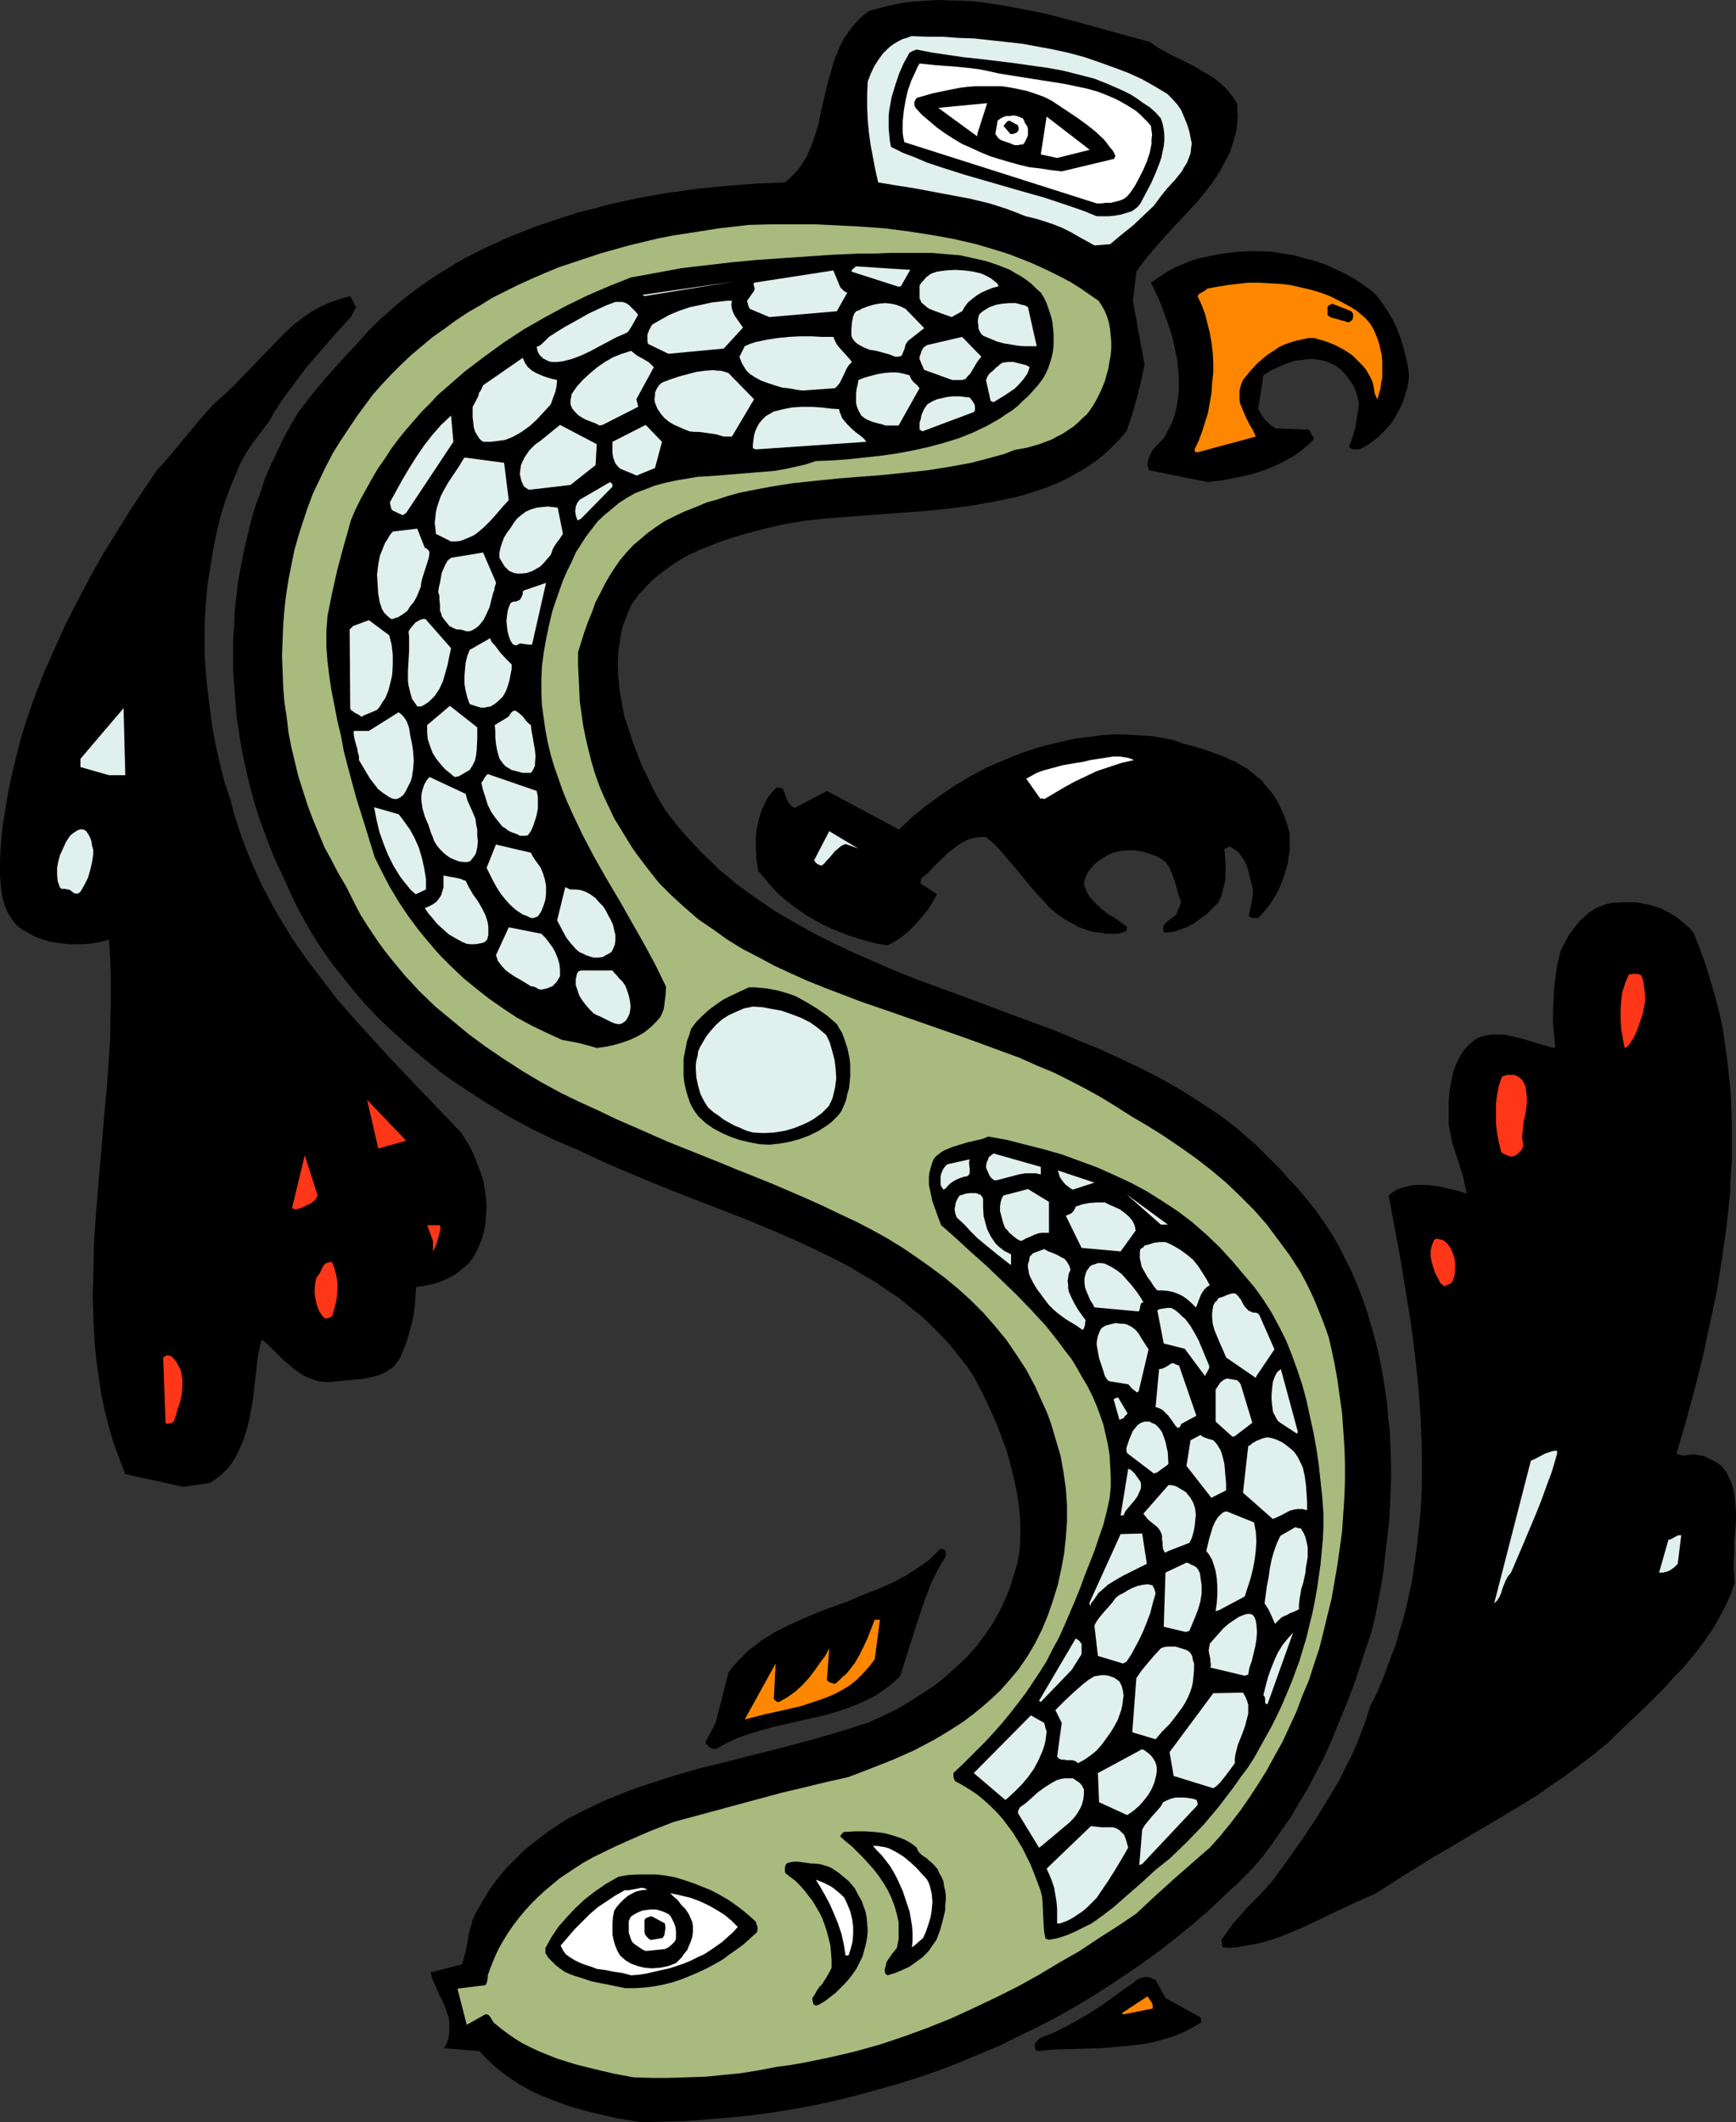 <?xml version="1.0" encoding="UTF-8" standalone="no"?>
<svg
   version="1.0"
   width="127.376mm"
   height="155.668mm"
   id="svg124"
   sodipodi:docname="Bird 02.wmf"
   xmlns:inkscape="http://www.inkscape.org/namespaces/inkscape"
   xmlns:sodipodi="http://sodipodi.sourceforge.net/DTD/sodipodi-0.dtd"
   xmlns="http://www.w3.org/2000/svg"
   xmlns:svg="http://www.w3.org/2000/svg">
  <rect width="100%" height="100%" fill="#333333" stroke="none"/>
  <sodipodi:namedview
     id="namedview124"
     pagecolor="#ffffff"
     bordercolor="#000000"
     borderopacity="0.25"
     inkscape:showpageshadow="2"
     inkscape:pageopacity="0.0"
     inkscape:pagecheckerboard="0"
     inkscape:deskcolor="#d1d1d1"
     inkscape:document-units="mm" />
  <defs
     id="defs1">
    <pattern
       id="WMFhbasepattern"
       patternUnits="userSpaceOnUse"
       width="6"
       height="6"
       x="0"
       y="0" />
  </defs>
  <path
     style="fill:#000000;fill-opacity:1;fill-rule:evenodd;stroke:none"
     d="m 177.928,588.353 6.303,-0.162 6.141,-0.162 6.141,-0.485 5.979,-0.485 6.141,-0.646 5.979,-0.808 5.979,-0.97 5.979,-1.131 5.818,-1.293 5.818,-1.454 5.818,-1.616 5.656,-1.616 5.656,-1.778 5.495,-1.939 5.495,-2.101 5.333,-2.262 5.495,-2.262 5.171,-2.585 5.333,-2.585 5.01,-2.585 5.171,-2.909 4.848,-2.909 4.848,-3.07 4.848,-3.232 4.687,-3.232 4.687,-3.393 4.525,-3.555 4.363,-3.555 4.363,-3.717 4.04,-3.878 4.202,-3.878 4.04,-4.04 2.909,-3.393 2.747,-3.717 2.586,-3.717 2.586,-3.717 2.262,-3.878 2.424,-4.04 2.101,-4.04 2.101,-4.04 1.939,-4.201 1.778,-4.363 1.778,-4.363 1.778,-4.363 1.616,-4.363 1.454,-4.525 3.071,-9.211 0.97,-4.04 0.808,-4.201 0.808,-4.201 0.646,-4.04 0.485,-4.363 0.485,-4.201 0.485,-4.201 0.323,-4.363 0.162,-4.201 0.162,-4.363 v -4.201 l -0.162,-4.363 -0.162,-4.363 -0.485,-4.201 -0.323,-4.201 -0.646,-4.201 -0.646,-4.04 -0.808,-4.201 -0.97,-4.04 -1.131,-4.04 -1.131,-3.878 -1.293,-3.878 -1.454,-3.717 -1.616,-3.878 -1.778,-3.555 -1.778,-3.555 -1.939,-3.393 -2.262,-3.393 -2.262,-3.232 -2.424,-3.07 -2.586,-3.07 -2.747,-2.909 -2.101,-2.424 -2.262,-2.262 -2.262,-2.262 -2.262,-2.262 -2.424,-2.101 -2.424,-2.101 -2.424,-1.939 -2.586,-1.939 -5.333,-3.555 -5.333,-3.393 -5.656,-3.232 -5.656,-2.909 -5.818,-2.747 -5.979,-2.747 -5.979,-2.424 -6.141,-2.585 -12.282,-4.525 -12.444,-4.686 -12.444,-4.525 -6.141,-2.424 -5.979,-2.585 -5.979,-2.585 -5.818,-2.747 -5.818,-2.909 -5.495,-3.07 -5.495,-3.232 -5.171,-3.555 -5.171,-3.717 -2.424,-2.101 -2.424,-1.939 -2.262,-2.262 -2.262,-2.101 -2.262,-2.424 -2.101,-2.262 -2.101,-2.424 -2.101,-2.585 -1.939,-2.585 -1.778,-2.909 -1.616,-3.07 -1.454,-3.07 -1.616,-3.232 -1.293,-3.393 -1.293,-3.393 -1.131,-3.555 -1.131,-3.393 -0.646,-3.555 -0.646,-3.555 -0.323,-3.555 -0.162,-3.555 0.162,-3.555 0.485,-3.393 0.323,-1.778 0.323,-1.616 0.646,-1.778 0.646,-1.616 0.646,-1.616 0.808,-1.616 1.778,-2.424 2.101,-2.262 2.101,-2.101 2.262,-1.778 2.424,-1.778 2.424,-1.616 2.586,-1.454 2.747,-1.293 2.909,-1.131 2.747,-1.131 2.909,-0.97 3.071,-0.97 5.979,-1.616 6.303,-1.454 5.979,-0.97 6.141,-0.646 6.464,-0.485 6.464,-0.485 13.252,-0.97 6.464,-0.646 6.464,-0.808 6.464,-1.131 3.071,-0.646 3.071,-0.646 3.071,-0.808 2.909,-0.97 2.909,-0.97 2.747,-1.131 2.747,-1.293 2.586,-1.454 2.586,-1.454 2.586,-1.778 2.262,-1.778 2.262,-2.101 2.101,-2.101 2.101,-2.424 1.616,-4.686 1.293,-4.686 1.131,-4.525 0.97,-4.525 -3.232,-17.775 0.97,-8.08 2.101,-2.909 2.262,-2.747 4.848,-5.494 2.424,-2.585 2.586,-2.747 2.424,-2.585 2.262,-2.747 2.101,-2.747 1.939,-2.909 1.616,-2.909 1.454,-2.909 0.485,-1.616 0.485,-1.454 0.485,-1.616 0.323,-1.616 0.162,-1.778 0.162,-1.616 -0.162,-1.778 v -1.778 l -1.131,-1.778 -1.131,-1.454 -1.293,-1.454 -1.454,-1.293 -1.454,-1.131 -1.616,-0.97 -3.232,-1.939 -3.394,-1.778 -3.394,-1.616 -3.232,-1.778 -1.616,-0.97 -1.293,-0.97 -9.535,-2.585 -9.858,-2.747 -4.848,-1.293 -5.01,-1.293 L 284.587,2.747 279.739,1.778 274.729,0.97 269.719,0.323 264.871,0.162 260.023,0 l -5.01,0.323 -2.262,0.162 -2.424,0.323 -2.424,0.485 -2.262,0.485 -2.424,0.646 -2.262,0.646 -1.454,1.131 -1.293,1.131 -1.131,1.293 -1.131,1.293 -0.97,1.454 -0.97,1.293 -0.808,1.616 -0.646,1.454 -1.293,3.232 -0.97,3.393 -0.97,3.393 -0.808,3.555 -0.808,3.393 -0.646,3.393 -0.97,3.232 -1.131,3.232 -0.646,1.454 -0.646,1.454 -0.808,1.293 -0.808,1.293 -0.97,1.293 -1.131,1.131 -1.131,1.131 -1.131,0.97 -8.08,0.323 -8.242,0.646 -8.08,0.808 -8.242,1.131 -8.242,1.454 -8.08,1.778 -4.04,1.131 -4.04,0.97 -4.04,1.293 -3.879,1.293 -3.879,1.293 -3.717,1.454 -3.717,1.454 -3.879,1.778 -3.555,1.616 -3.555,1.778 -3.555,1.939 -3.394,2.101 -3.394,2.101 -3.232,2.262 -3.071,2.262 -3.071,2.424 -2.909,2.585 -2.909,2.585 -2.747,2.747 -2.586,2.909 -4.525,4.848 -4.363,4.848 -4.04,4.848 -3.879,5.009 -2.101,3.555 -1.939,3.555 -1.778,3.717 -1.778,3.717 -1.616,3.717 -1.293,4.04 -1.454,3.878 -1.131,3.878 -0.97,4.04 -0.97,4.04 -0.808,4.201 -0.808,4.201 -0.485,4.04 -0.485,4.201 -0.162,4.201 -0.323,4.363 v 4.201 4.201 l 0.323,4.201 0.323,4.201 0.323,4.201 0.646,4.201 0.646,4.201 0.808,4.04 0.97,4.201 0.97,4.04 1.131,4.04 1.293,4.04 1.454,3.878 1.454,3.878 1.616,3.878 1.778,3.717 1.454,3.232 1.454,3.232 1.616,3.232 1.778,3.232 1.778,3.07 1.939,3.07 1.939,2.909 2.101,2.909 4.525,5.656 2.262,2.747 2.424,2.747 2.424,2.585 2.586,2.585 5.333,4.848 5.495,4.686 5.656,4.525 5.979,4.04 5.979,3.878 6.141,3.717 6.303,3.393 6.303,3.07 6.464,2.747 7.595,3.555 7.595,3.232 7.757,3.232 7.757,3.07 15.514,5.979 7.757,3.232 7.434,3.232 7.434,3.555 3.555,1.778 3.394,1.778 3.394,2.101 3.394,1.939 3.232,2.262 3.232,2.101 2.909,2.424 3.071,2.424 2.747,2.585 2.747,2.747 2.586,2.747 2.424,3.07 2.424,3.07 2.101,3.232 2.747,5.332 2.586,5.656 1.131,2.747 1.131,3.07 1.131,2.909 0.808,2.909 0.808,3.07 0.646,2.909 0.646,3.07 0.485,3.07 0.323,3.07 0.162,3.07 v 3.232 l -0.162,3.07 -0.323,2.262 -0.485,2.262 -0.646,2.101 -0.646,2.101 -0.646,2.101 -0.808,2.101 -1.778,3.878 -1.939,3.555 -2.262,3.393 -2.424,3.232 -2.747,3.07 -2.909,2.747 -3.071,2.747 -3.071,2.424 -3.394,2.262 -3.555,2.262 -3.555,2.101 -3.717,1.778 -3.879,1.778 -7.595,2.424 -7.757,2.262 -7.919,2.101 -15.837,4.04 -7.919,1.939 -7.757,2.262 -7.434,2.424 -3.717,1.293 -3.717,1.454 -3.555,1.454 -3.394,1.616 -3.394,1.616 -3.394,1.778 -3.071,1.939 -3.071,2.101 -2.909,2.262 -2.909,2.262 -2.586,2.585 -2.586,2.585 -2.424,2.909 -2.262,3.07 -1.939,3.232 -1.939,3.393 -0.808,1.778 -0.485,1.778 -0.485,1.778 -0.323,1.939 -0.646,3.393 -0.485,1.778 -0.485,1.616 -8.727,2.262 0.323,1.293 0.485,1.293 1.131,2.424 0.485,1.293 0.646,1.131 1.131,2.585 0.323,1.131 0.485,1.293 0.162,1.293 v 1.454 1.293 l -0.162,1.454 -0.485,1.616 -0.808,1.454 9.858,0.808 2.101,2.262 2.262,2.101 2.424,1.939 2.262,1.616 2.586,1.616 2.586,1.454 2.747,1.293 2.909,1.131 2.909,1.131 2.909,0.97 2.909,0.808 3.071,0.808 6.303,1.454 6.626,1.131 z"
     id="path1" />
  <path
     style="fill:#a8ba7d;fill-opacity:1;fill-rule:evenodd;stroke:none"
     d="m 175.665,575.911 5.01,0.162 h 4.848 l 5.01,-0.162 5.01,-0.162 4.848,-0.485 5.01,-0.485 5.01,-0.808 5.01,-0.97 3.717,-0.485 3.717,-0.646 7.111,-1.454 6.949,-1.616 6.949,-1.939 6.787,-2.262 6.626,-2.424 6.464,-2.585 6.303,-2.909 6.141,-2.909 6.141,-3.07 5.818,-3.232 5.656,-3.393 5.656,-3.232 5.333,-3.555 5.333,-3.393 5.01,-3.393 5.01,-4.686 5.171,-4.686 5.171,-4.525 2.586,-2.262 2.424,-2.101 2.909,-3.232 2.747,-3.393 2.747,-3.555 2.586,-3.717 2.424,-3.717 2.424,-3.878 2.101,-3.878 2.262,-4.04 1.939,-4.201 1.939,-4.201 1.616,-4.363 1.778,-4.201 1.454,-4.525 1.454,-4.363 1.131,-4.525 1.131,-4.686 1.131,-4.525 0.808,-4.686 0.808,-4.686 0.646,-4.525 0.646,-4.686 0.323,-4.848 0.323,-4.686 0.162,-4.686 v -4.686 l -0.162,-4.686 -0.323,-4.686 -0.323,-4.686 -0.646,-4.525 -0.646,-4.686 -0.808,-4.525 -0.97,-4.525 -0.646,-2.747 -0.97,-2.747 -0.97,-2.585 -2.101,-5.171 -1.131,-2.424 -1.293,-2.585 -1.293,-2.424 -2.909,-4.525 -3.232,-4.363 -3.232,-4.363 -3.555,-4.04 -3.879,-3.878 -3.879,-3.717 -4.04,-3.393 -4.363,-3.393 -4.363,-3.07 -4.525,-3.07 -4.363,-2.747 -4.687,-2.747 -4.04,-2.585 -4.202,-2.585 -4.363,-2.424 -4.363,-2.262 -4.525,-2.262 -4.687,-1.939 -4.687,-2.101 -4.848,-1.778 -9.696,-3.555 -19.877,-6.948 -9.858,-3.393 -9.696,-3.717 -4.848,-1.939 -4.687,-2.101 -4.525,-2.101 -4.525,-2.424 -4.363,-2.262 -4.202,-2.585 -4.04,-2.909 -4.04,-2.747 -3.717,-3.232 -3.555,-3.232 -3.555,-3.555 -3.071,-3.878 -3.071,-4.04 -1.454,-2.101 -1.293,-2.101 -1.778,-2.909 -1.778,-2.909 -1.454,-3.07 -1.454,-3.07 -1.293,-3.07 -1.131,-3.232 -0.97,-3.232 -0.808,-3.232 -0.808,-3.393 -0.646,-3.232 -0.485,-3.393 -0.485,-3.393 -0.162,-3.393 -0.162,-3.555 -0.162,-3.232 v -3.555 l 1.778,-5.656 0.97,-2.747 1.131,-2.747 0.97,-2.747 1.293,-2.424 1.293,-2.585 1.293,-2.262 1.454,-2.262 1.454,-2.101 1.778,-2.101 1.778,-1.939 2.101,-1.778 2.101,-1.778 2.262,-1.616 2.424,-1.616 2.909,-1.454 2.747,-1.293 2.909,-1.131 3.071,-1.293 2.909,-0.808 2.909,-0.97 2.909,-0.808 3.071,-0.646 5.979,-1.131 6.141,-0.97 6.141,-0.646 6.303,-0.646 6.141,-0.485 6.303,-0.485 6.141,-0.646 6.141,-0.646 6.141,-0.97 6.141,-1.131 3.071,-0.808 3.071,-0.808 2.909,-0.808 2.909,-1.131 3.555,-0.646 3.394,-0.97 3.394,-1.293 1.454,-0.808 1.616,-0.808 1.454,-0.97 1.454,-0.97 1.293,-1.131 1.131,-1.131 1.293,-1.131 0.97,-1.293 0.97,-1.454 0.808,-1.454 0.808,-1.616 0.808,-1.778 0.646,-1.616 0.485,-1.778 0.485,-1.778 0.323,-1.939 0.323,-1.777 0.162,-1.778 v -1.778 l -0.162,-1.778 -0.162,-1.778 -0.323,-1.778 -0.485,-1.616 -0.646,-1.616 -0.808,-1.454 -0.97,-1.454 -2.586,-1.778 -2.586,-1.778 -2.586,-1.616 -2.747,-1.454 -2.909,-1.454 -2.747,-1.293 -2.909,-1.293 -2.909,-1.131 -2.909,-1.131 -3.071,-0.97 -5.979,-1.778 -6.303,-1.454 -6.303,-1.131 -6.303,-0.97 -6.303,-0.808 -6.464,-0.485 -6.303,-0.323 -6.464,-0.323 h -6.303 -6.141 l -6.141,0.162 -8.403,0.97 -8.242,1.293 -4.202,0.646 -4.202,0.808 -4.04,0.97 -4.04,0.97 -4.04,1.131 -4.04,1.131 -3.879,1.293 -3.879,1.293 -3.879,1.293 -3.879,1.616 -3.717,1.616 -3.555,1.616 -3.555,1.778 -3.555,1.778 -3.394,2.101 -3.394,1.939 -3.394,2.262 -3.071,2.262 -3.232,2.262 -2.909,2.424 -3.071,2.585 -2.747,2.585 -2.747,2.747 -2.586,2.747 -2.586,2.909 -2.262,3.07 -2.262,3.07 -2.262,3.393 -2.262,3.393 -2.101,3.393 -1.939,3.717 -1.778,3.717 -1.778,3.717 -1.454,3.878 -1.293,3.878 -1.293,4.04 -1.131,4.04 -0.808,4.04 -0.808,4.04 -0.646,4.201 -0.485,4.201 -0.323,4.201 -0.162,4.201 -0.162,4.201 0.162,4.363 0.162,4.201 0.323,4.201 0.646,4.201 0.485,4.201 0.808,4.201 0.97,4.04 0.97,4.04 1.293,4.04 1.293,4.04 1.454,3.878 1.616,3.878 1.616,3.878 1.939,3.555 1.939,3.717 2.101,3.555 1.293,2.585 1.293,2.585 1.454,2.747 1.616,2.585 1.616,2.424 1.616,2.424 1.778,2.424 1.778,2.262 3.879,4.686 4.04,4.363 4.363,4.201 4.687,3.878 4.687,3.878 4.848,3.555 5.01,3.393 5.01,3.232 5.171,3.07 5.333,2.909 5.333,2.585 5.333,2.424 4.687,2.262 4.848,2.101 9.535,4.201 9.696,3.878 4.848,1.939 4.687,1.939 9.696,3.878 9.373,4.04 4.687,2.101 4.687,2.262 4.525,2.101 4.363,2.262 4.363,2.424 4.202,2.585 4.04,2.747 3.879,2.747 3.879,2.909 3.717,3.07 3.555,3.232 3.394,3.393 3.232,3.717 3.071,3.717 2.747,4.04 2.747,4.201 2.424,4.525 2.101,4.686 1.131,2.424 0.97,2.585 0.808,2.585 0.808,2.747 1.293,4.363 0.808,4.525 0.646,4.525 0.323,4.525 v 4.525 l -0.323,4.525 -0.485,4.525 -0.808,4.363 -0.97,4.363 -1.293,4.201 -1.454,4.201 -1.616,3.878 -1.939,3.878 -2.101,3.555 -2.424,3.555 -2.586,3.07 -2.424,2.747 -2.586,2.424 -2.586,2.262 -2.586,2.101 -2.586,1.939 -2.747,1.778 -2.586,1.616 -2.747,1.616 -2.747,1.454 -2.747,1.454 -5.818,2.585 -6.141,2.424 -6.303,2.424 -6.464,1.454 -5.979,1.454 -6.141,1.454 -5.979,1.616 -11.959,3.232 -11.959,3.232 -6.626,2.585 -6.303,2.747 -3.232,1.454 -5.979,2.909 -2.909,1.616 -2.262,1.454 -4.363,2.909 -1.939,1.616 -2.101,1.778 -1.939,1.778 -1.778,1.778 -1.778,1.939 -1.616,1.939 -1.616,2.101 -1.454,2.101 -1.293,2.101 -1.293,2.262 -1.131,2.424 -0.97,2.424 -0.97,2.585 v 0.808 l -0.162,0.808 -0.162,0.646 -0.323,0.485 -7.757,0.97 2.586,10.019 5.171,-2.909 h 0.323 l 0.485,0.162 0.485,0.485 0.485,0.808 0.485,0.808 1.939,1.616 1.939,1.454 2.101,1.454 2.101,1.293 2.262,1.131 2.424,1.131 4.848,1.939 5.171,1.616 5.171,1.293 5.495,1.293 z"
     id="path2" />
  <path
     style="fill:#000000;fill-opacity:1;fill-rule:evenodd;stroke:none"
     d="m 288.142,568.639 2.747,-0.323 2.747,-0.162 5.818,-0.162 5.818,-0.162 5.818,-0.485 2.909,-0.323 2.909,-0.323 2.747,-0.485 2.909,-0.808 2.747,-0.808 2.747,-1.131 2.586,-1.293 2.424,-1.454 v -0.323 -0.323 -0.485 l -0.162,-0.323 -9.696,-5.333 -2.747,-5.009 -0.808,-0.323 -0.646,-0.323 -0.808,-0.162 h -0.808 l -0.808,0.162 -0.808,0.323 -0.646,0.323 -0.646,0.646 -3.071,2.101 -3.071,2.262 -2.909,2.101 -3.071,1.939 -3.232,1.939 -3.232,1.778 -3.555,1.778 -3.717,1.454 -0.323,0.162 -0.485,0.485 -0.808,0.97 v 1.293 l 0.323,0.646 z"
     id="path3" />
  <path
     style="fill:#ff8700;fill-opacity:1;fill-rule:evenodd;stroke:none"
     d="m 311.575,558.459 8.08,-1.616 v -0.485 -0.485 l -0.323,-0.808 -1.131,-1.616 -7.111,4.686 z"
     id="path4" />
  <path
     style="fill:#000000;fill-opacity:1;fill-rule:evenodd;stroke:none"
     d="m 227.217,555.712 1.616,-0.97 1.454,-1.131 1.454,-1.131 1.293,-1.293 1.293,-1.293 1.131,-1.293 1.131,-1.454 0.97,-1.454 0.808,-1.616 0.808,-1.616 0.485,-1.778 0.485,-1.778 0.323,-1.778 0.162,-1.939 -0.162,-1.939 -0.162,-1.939 -0.323,-1.454 -0.485,-1.293 -0.485,-1.454 -0.646,-1.131 -0.646,-1.131 -0.646,-1.293 -0.808,-0.97 -0.808,-0.97 -0.97,-0.808 -1.939,-1.616 -1.939,-1.293 -1.131,-0.485 -1.131,-0.323 -1.131,-0.323 -2.424,-0.162 -2.424,-0.323 -1.131,-0.162 h -0.97 l -1.131,0.162 -0.97,0.323 -0.323,0.485 -0.162,0.646 v 0.808 0.485 l 0.162,0.323 1.454,1.131 1.293,0.97 1.293,1.293 1.131,1.293 1.131,1.454 1.131,1.454 0.97,1.616 0.97,1.616 0.808,1.616 0.646,1.778 0.646,1.939 0.485,1.939 0.485,1.939 0.162,1.939 0.162,2.101 v 2.101 l -0.646,1.293 -0.646,1.131 -1.293,2.101 -0.808,0.808 -0.646,0.97 -0.646,1.131 -0.646,0.97 v 0.485 l 0.162,0.646 0.162,0.646 0.323,0.162 0.323,0.162 z"
     id="path5" />
  <path
     style="fill:#000000;fill-opacity:1;fill-rule:evenodd;stroke:none"
     d="m 173.403,551.187 h 2.747 l 2.586,-0.162 2.586,-0.323 2.586,-0.485 2.586,-0.646 2.424,-0.808 2.424,-0.97 2.262,-0.97 2.424,-1.131 2.101,-1.131 2.262,-1.293 1.939,-1.454 2.101,-1.454 1.939,-1.454 1.778,-1.616 1.778,-1.616 0.162,-0.808 v -0.646 l -0.323,-0.808 -0.162,-0.646 -1.778,-1.616 -1.939,-1.616 -1.939,-1.454 -2.101,-1.454 -2.262,-1.293 -2.424,-1.293 -2.424,-0.97 -2.424,-0.97 -2.424,-0.808 -2.586,-0.808 -2.586,-0.485 -2.586,-0.323 h -2.747 -2.747 l -2.586,0.162 -2.586,0.485 -3.394,1.939 -3.071,2.101 -2.909,2.262 -2.586,2.424 -2.424,2.585 -2.262,2.585 -1.939,2.909 -1.616,2.909 v 1.454 l 0.808,1.293 1.131,1.131 0.97,0.97 1.293,0.97 1.131,0.808 1.454,0.646 1.293,0.485 1.616,0.485 2.909,0.97 3.071,0.646 1.778,0.323 1.454,0.323 z"
     id="path6" />
  <path
     style="fill:#ffffff;fill-opacity:1;fill-rule:evenodd;stroke:none"
     d="m 175.019,547.632 2.101,-0.162 2.101,-0.323 2.101,-0.485 2.101,-0.485 2.262,-0.485 1.939,-0.646 1.939,-0.646 1.939,-0.808 1.939,-0.97 1.778,-0.808 1.778,-1.131 1.616,-1.131 1.616,-1.131 1.616,-1.454 1.454,-1.293 1.293,-1.454 -1.778,-1.778 -1.939,-1.616 -2.101,-1.293 -2.262,-1.293 -2.424,-1.131 -2.586,-0.97 -2.747,-0.646 -2.909,-0.646 0.485,0.485 0.485,0.485 1.131,0.97 0.97,1.293 1.131,1.131 0.97,1.454 0.646,1.454 0.323,0.808 0.162,0.97 v 0.808 0.97 l -0.162,1.293 -0.485,1.454 -0.485,1.131 -0.485,1.131 -0.808,0.97 -0.646,0.97 -1.616,1.616 -2.101,0.808 -2.262,0.485 -2.262,0.162 -2.101,-0.162 -1.939,-0.485 -1.778,-0.646 -1.616,-0.97 -1.454,-1.293 -0.646,-1.131 -0.646,-1.454 -0.485,-1.616 -0.323,-1.616 v -1.616 -1.616 l 0.162,-1.778 0.323,-1.616 0.646,-0.97 0.97,-1.131 0.97,-0.97 1.131,-0.97 1.131,-0.646 1.293,-0.646 1.454,-0.323 1.616,-0.162 -0.646,-0.323 -0.646,-0.162 h -0.646 l -0.646,0.162 -1.778,0.323 -0.808,0.162 h -1.131 l -2.586,1.454 -2.424,1.616 -2.424,1.616 -2.262,1.939 -2.101,2.101 -2.101,2.101 -1.939,2.262 -1.939,2.262 0.646,1.293 0.808,1.131 1.131,0.808 1.293,0.808 1.293,0.646 1.616,0.646 1.616,0.485 1.616,0.646 2.424,0.323 2.424,0.485 2.262,0.323 z"
     id="path7" />
  <path
     style="fill:#000000;fill-opacity:1;fill-rule:evenodd;stroke:none"
     d="m 246.125,547.632 2.101,-0.646 1.939,-0.808 2.101,-0.97 1.778,-1.293 1.778,-1.293 1.616,-1.616 1.131,-1.616 1.131,-1.616 0.97,-2.585 0.808,-2.909 0.646,-2.747 v -1.293 l 0.162,-1.454 v -1.293 l -0.162,-1.293 -0.323,-1.293 -0.162,-1.293 -0.485,-1.131 -0.646,-1.131 -0.485,-1.131 -0.808,-0.97 -0.808,-0.808 -0.808,-0.646 -0.646,-0.646 -0.808,-0.485 -0.646,-0.485 -0.485,-0.485 -0.485,-0.646 -0.323,-0.808 -0.97,-0.808 -0.97,-0.646 -1.131,-0.646 -1.131,-0.485 -2.424,-0.808 -2.424,-0.646 -2.747,-0.323 -2.586,-0.162 h -2.747 l -2.586,0.162 h -0.485 l -0.323,0.323 -0.485,0.485 -0.162,0.485 1.454,1.293 1.778,1.454 1.616,1.616 1.454,1.454 1.616,1.778 1.454,1.616 1.454,1.939 1.293,1.939 1.131,1.939 0.97,2.101 0.808,2.101 0.646,2.262 0.485,2.262 v 2.262 2.424 l -0.485,2.424 -1.293,1.616 -1.131,1.616 -0.485,0.808 -0.162,0.97 -0.323,0.97 0.162,1.131 z"
     id="path8" />
  <path
     style="fill:#ffffff;fill-opacity:1;fill-rule:evenodd;stroke:none"
     d="m 235.297,542.138 0.323,-0.97 0.323,-0.97 0.485,-1.939 0.162,-2.101 v -2.101 l -0.323,-2.262 -0.485,-1.939 -0.808,-1.939 -0.808,-1.778 -0.97,-0.97 -0.97,-0.808 -0.97,-0.808 -0.97,-0.646 -1.939,-0.97 -2.101,-0.808 1.293,2.101 1.293,2.262 1.293,2.424 1.131,2.585 1.131,2.747 0.97,2.909 0.646,2.909 0.485,3.07 z"
     id="path9" />
  <path
     style="fill:#ffffff;fill-opacity:1;fill-rule:evenodd;stroke:none"
     d="m 179.544,540.845 4.848,-0.485 0.97,-0.485 0.808,-0.646 0.808,-0.808 0.323,-0.485 0.162,-0.646 v -0.97 -0.97 l -0.162,-1.131 -0.323,-0.97 -0.485,-0.97 -0.485,-0.97 -0.646,-0.646 -0.97,-0.485 -1.293,-0.485 -1.293,-0.323 h -1.293 l -1.293,0.162 -1.131,0.162 -1.131,0.485 -0.97,0.485 -0.97,0.646 -0.323,0.485 -0.162,0.485 -0.162,0.323 v 0.162 2.101 0.97 l 0.323,0.97 0.323,0.97 0.485,0.808 0.808,0.646 0.97,0.646 0.485,0.323 0.485,0.323 0.646,0.323 z"
     id="path10" />
  <path
     style="fill:#ffffff;fill-opacity:1;fill-rule:evenodd;stroke:none"
     d="m 253.559,539.391 2.424,-2.101 0.808,-1.778 0.646,-1.939 0.646,-2.101 0.323,-2.101 0.162,-2.101 -0.162,-2.101 -0.485,-2.101 -0.323,-0.97 -0.485,-0.97 -1.454,-1.616 -1.616,-1.778 -1.778,-1.616 -1.778,-1.454 -2.101,-1.293 -0.97,-0.485 -0.97,-0.485 -1.131,-0.323 -1.131,-0.162 -0.97,-0.162 h -1.131 l 1.131,1.293 1.293,1.293 1.131,1.454 1.131,1.454 0.97,1.616 0.97,1.778 0.808,1.778 0.808,1.778 0.646,1.939 0.646,1.939 0.646,1.939 0.323,1.939 0.323,1.939 0.162,2.101 v 1.939 l -0.162,1.939 z"
     id="path11" />
  <path
     style="fill:#000000;fill-opacity:1;fill-rule:evenodd;stroke:none"
     d="m 340.179,540.038 2.747,-0.162 2.747,-0.485 2.747,-0.485 2.586,-0.646 2.586,-0.808 2.586,-0.97 5.01,-2.101 4.848,-2.262 2.586,-1.293 2.424,-1.131 5.171,-2.424 5.171,-2.262 4.04,-2.585 4.04,-2.585 8.08,-5.009 4.202,-2.424 4.04,-2.424 8.242,-4.848 8.08,-4.848 4.202,-2.585 3.879,-2.747 4.04,-2.747 3.879,-2.909 4.04,-3.07 3.717,-3.07 5.171,-5.009 5.333,-5.009 5.171,-5.171 2.424,-2.747 2.586,-2.585 2.262,-2.747 2.262,-2.747 2.101,-2.909 1.939,-2.909 1.778,-3.07 1.616,-3.07 1.454,-3.232 1.131,-3.232 -0.162,-2.101 -0.162,-2.101 0.162,-4.363 v -2.262 l 0.162,-2.101 0.323,-4.363 v -2.101 l -0.162,-2.101 -0.162,-1.939 -0.323,-1.939 -0.485,-1.939 -0.808,-1.778 -0.808,-1.616 -1.293,-1.616 -1.131,-0.808 -1.131,-0.646 -1.293,-0.646 -1.293,-0.646 -1.293,-0.162 -1.454,-0.323 -1.293,0.162 -1.293,0.162 h -0.646 l -0.646,-0.162 -0.646,-0.162 -0.323,-0.323 2.586,-8.726 2.424,-8.888 2.262,-9.049 1.939,-9.049 1.939,-9.049 1.454,-9.211 1.293,-9.211 0.485,-4.525 0.485,-4.686 0.162,-4.525 0.323,-4.686 v -4.525 -4.686 l -0.162,-4.525 -0.162,-4.525 -0.485,-4.525 -0.485,-4.525 -0.646,-4.525 -0.646,-4.525 -0.97,-4.363 -1.131,-4.363 -1.293,-4.363 -1.293,-4.363 -1.616,-4.363 -1.616,-4.201 -1.131,-1.454 -1.293,-1.131 -1.293,-1.131 -1.293,-0.97 -1.293,-0.808 -1.454,-0.808 -1.293,-0.646 -2.909,-0.97 -1.616,-0.323 -1.454,-0.323 -1.454,-0.162 h -3.071 l -3.232,0.162 -1.454,0.323 -1.293,0.485 -1.293,0.485 -1.131,0.646 -0.97,0.646 -0.97,0.808 -1.778,1.616 -1.454,1.778 -1.454,1.939 -2.262,4.201 -0.97,3.555 -0.485,3.393 -0.485,3.393 -0.162,3.555 -0.162,3.393 v 3.232 l 0.323,3.555 0.323,3.232 -1.131,-0.162 -0.97,-0.323 -2.424,-0.646 -2.586,-0.808 -2.747,-0.808 -2.909,-0.646 -1.616,-0.323 h -1.454 -1.454 l -1.454,0.162 -1.454,0.323 -1.454,0.485 -1.293,0.97 -1.293,1.131 -1.131,1.293 -0.808,1.293 -0.808,1.454 -0.646,1.454 -0.646,1.616 -0.323,1.616 -0.323,1.616 -0.323,1.616 -0.323,3.393 v 3.232 3.232 l 0.485,2.585 0.485,2.585 1.616,4.848 1.454,4.686 0.485,2.262 0.485,2.262 -2.586,-0.808 -2.747,-0.646 -2.909,-0.646 -2.909,-0.323 h -1.454 -1.454 l -1.454,0.162 -1.293,0.323 -1.293,0.323 -1.293,0.485 -1.293,0.808 -0.97,0.808 1.616,8.726 1.616,8.726 1.454,8.888 1.454,8.888 1.131,8.888 0.97,8.888 0.646,9.049 0.323,9.049 v 4.525 4.363 l -0.162,4.525 -0.323,4.525 -0.485,4.525 -0.485,4.363 -0.646,4.525 -0.646,4.525 -0.97,4.363 -0.97,4.363 -1.293,4.363 -1.293,4.525 -1.616,4.201 -1.616,4.363 -1.778,4.363 -2.101,4.201 -1.131,3.717 -1.293,3.393 -1.293,3.393 -1.454,3.232 -1.616,3.07 -1.454,3.07 -1.778,3.07 -1.778,2.909 -3.555,5.817 -3.717,5.494 -3.879,5.494 -3.879,5.333 -1.939,2.262 -1.778,1.939 -1.939,1.939 -1.939,1.939 -1.778,2.101 -1.778,1.939 -1.616,2.262 -1.616,2.262 0.162,0.97 v 0.485 l 0.162,0.646 h 0.485 0.162 z"
     id="path12" />
  <path
     style="fill:#000000;fill-opacity:1;fill-rule:evenodd;stroke:none"
     d="m 180.836,537.775 2.909,-0.485 0.485,-0.808 0.162,-0.97 0.162,-1.131 -0.162,-0.97 v -0.162 l -3.555,-1.939 h -0.162 -0.323 l -0.485,0.162 -0.323,0.162 -0.485,0.162 -0.323,0.485 v 0.485 1.131 0.646 1.131 l 0.162,0.646 0.485,0.646 0.646,0.646 0.323,0.162 z"
     id="path13" />
  <path
     style="fill:#000000;fill-opacity:1;fill-rule:evenodd;stroke:none"
     d="m 290.89,537.775 2.586,-0.485 2.424,-0.808 2.262,-0.97 2.262,-1.131 2.262,-1.131 2.101,-1.454 1.939,-1.454 2.101,-1.616 3.879,-3.393 3.879,-3.393 3.879,-3.555 4.04,-3.232 4.687,-4.525 4.687,-4.848 4.202,-5.009 4.04,-5.333 1.939,-2.747 1.939,-2.585 1.778,-2.747 1.616,-2.909 1.616,-2.909 1.616,-2.909 1.454,-2.909 1.454,-3.07 1.293,-3.07 1.293,-3.07 1.131,-3.07 1.131,-3.07 0.97,-3.232 0.97,-3.232 0.808,-3.393 0.808,-3.232 0.646,-3.232 0.646,-3.555 0.97,-6.787 0.646,-6.948 0.162,-3.555 v -3.717 l -0.323,-4.363 -0.485,-4.525 -0.485,-4.525 -0.646,-4.363 -0.808,-4.525 -0.97,-4.363 -0.97,-4.525 -1.131,-4.201 -1.454,-4.363 -1.454,-4.04 -1.616,-4.04 -1.939,-3.878 -2.101,-3.878 -2.262,-3.555 -2.424,-3.393 -2.747,-3.232 -3.394,-4.04 -3.555,-3.878 -3.717,-3.555 -3.879,-3.393 -4.04,-3.07 -4.202,-2.747 -4.363,-2.747 -4.525,-2.424 -4.525,-2.101 -4.687,-2.101 -4.848,-1.778 -4.848,-1.778 -5.01,-1.454 -5.171,-1.293 -5.01,-1.293 -5.333,-0.97 -1.616,0.646 -2.101,0.485 -2.101,0.485 -2.101,0.646 -2.101,0.646 -1.939,0.808 -0.97,0.485 -0.808,0.646 -0.808,0.646 -0.646,0.808 -0.485,1.293 -0.323,1.131 -0.323,1.131 -0.162,1.293 v 1.131 1.131 l 0.485,2.262 0.485,2.262 0.808,2.262 0.808,2.262 0.808,2.101 4.202,3.717 4.04,3.717 4.363,3.878 4.202,4.04 4.202,4.04 4.04,4.201 4.04,4.363 3.555,4.525 1.778,2.424 1.778,2.262 1.454,2.424 1.454,2.585 1.454,2.424 1.293,2.585 1.131,2.585 0.97,2.585 0.97,2.747 0.646,2.747 0.646,2.909 0.485,2.909 0.162,2.909 0.162,3.07 v 3.07 l -0.323,3.07 -0.808,3.717 -0.97,3.717 -1.293,3.717 -1.131,3.393 -2.747,6.948 -1.293,3.555 -1.454,3.555 -1.454,3.393 -1.454,3.393 -1.454,3.232 -1.778,3.232 -1.616,3.232 -1.939,3.07 -1.939,2.909 -1.939,2.909 -2.101,2.747 -2.262,2.909 -2.262,2.747 -2.424,2.747 -2.586,2.747 -2.747,2.747 -2.747,2.747 -2.909,2.747 v 0.97 l 0.162,0.646 0.323,0.646 2.101,1.131 2.101,1.293 1.939,1.293 1.939,1.616 1.778,1.616 1.616,1.616 1.616,1.778 1.454,1.939 1.454,1.939 1.293,2.101 1.293,2.101 1.131,2.262 1.131,2.262 0.97,2.424 1.778,4.686 0.485,1.778 0.162,1.778 0.162,3.393 0.162,3.393 0.162,1.616 0.323,1.616 0.485,0.162 z"
     id="path14" />
  <path
     style="fill:#e0f0ec;fill-opacity:1;fill-rule:evenodd;stroke:none"
     d="m 293.96,533.251 1.778,-0.646 1.616,-0.808 1.454,-0.97 1.454,-0.97 1.293,-1.131 1.293,-1.293 1.293,-1.293 0.97,-1.454 2.101,-3.07 1.939,-3.07 1.939,-3.232 1.778,-3.07 -0.485,-1.778 -0.323,-0.97 -0.323,-0.808 -0.646,-0.646 -0.646,-0.646 -0.808,-0.485 -0.97,-0.323 h -1.778 -1.454 l -1.454,-0.162 -1.454,-0.162 -12.282,11.796 0.808,1.778 0.646,1.616 0.646,1.939 0.323,1.939 0.323,1.939 0.162,1.939 v 4.04 z"
     id="path15" />
  <path
     style="fill:#e0f0ec;fill-opacity:1;fill-rule:evenodd;stroke:none"
     d="m 316.747,516.768 15.353,-16.321 v -0.162 -0.485 l -0.162,-0.485 -0.162,-0.323 -0.97,-0.323 -1.131,-0.162 -1.131,-0.162 h -1.293 -1.293 l -1.293,0.323 -1.131,0.485 -0.97,0.485 -0.646,1.131 -0.808,0.97 -1.616,1.778 -1.454,1.778 -0.646,0.808 -0.646,1.131 -0.808,9.857 z"
     id="path16" />
  <path
     style="fill:#e0f0ec;fill-opacity:1;fill-rule:evenodd;stroke:none"
     d="m 288.627,511.921 1.939,-1.616 1.939,-1.616 2.101,-1.778 1.939,-1.616 0.97,-0.97 0.808,-0.97 0.646,-0.97 0.646,-1.131 0.485,-1.131 0.323,-1.293 0.162,-1.454 v -1.293 l -0.485,-0.97 -0.646,-0.808 -0.97,-0.646 -0.97,-0.646 h -1.131 -1.131 l -0.97,0.162 -1.131,0.323 -0.97,0.485 -0.808,0.485 -1.778,1.131 -1.778,1.293 -1.616,1.454 -1.616,1.454 -1.778,1.293 -0.323,0.646 -0.162,0.485 v 0.323 0.162 l 5.818,9.534 z"
     id="path17" />
  <path
     style="fill:#e0f0ec;fill-opacity:1;fill-rule:evenodd;stroke:none"
     d="m 312.868,503.033 1.616,-1.131 1.454,-1.293 1.293,-1.454 1.131,-1.454 0.97,-1.616 0.808,-1.939 0.485,-1.939 0.162,-0.97 v -1.131 l -0.162,-0.97 -0.323,-0.808 -0.485,-0.808 -0.485,-0.646 -0.646,-0.646 -0.646,-0.485 -0.646,-0.485 -0.646,-0.323 -12.282,6.625 0.323,8.08 7.757,3.555 z"
     id="path18" />
  <path
     style="fill:#e0f0ec;fill-opacity:1;fill-rule:evenodd;stroke:none"
     d="m 279.254,498.67 2.101,-1.939 1.939,-1.939 1.778,-2.101 1.616,-2.262 1.293,-2.424 1.131,-2.585 0.485,-1.454 0.323,-1.293 0.162,-1.293 0.162,-1.454 -0.323,-0.808 -0.162,-0.808 -0.162,-0.485 v -0.162 0 l -3.717,-2.101 -15.837,15.998 8.727,7.433 z"
     id="path19" />
  <path
     style="fill:#e0f0ec;fill-opacity:1;fill-rule:evenodd;stroke:none"
     d="m 336.462,495.762 0.97,-0.646 0.808,-0.808 1.454,-1.778 1.454,-1.939 1.293,-1.778 v -1.293 l 0.162,-1.131 0.323,-1.293 0.323,-1.293 0.97,-2.424 0.97,-2.585 0.646,-2.424 0.323,-1.293 v -1.131 -1.293 l -0.323,-1.131 -0.485,-1.131 -0.646,-1.131 -8.242,0.162 -12.12,16.321 1.131,6.625 z"
     id="path20" />
  <path
     style="fill:#e0f0ec;fill-opacity:1;fill-rule:evenodd;stroke:none"
     d="m 298.97,488.813 1.778,-0.97 1.616,-1.131 1.616,-1.293 1.454,-1.616 1.293,-1.778 1.293,-1.778 0.97,-1.616 0.97,-1.778 0.97,-2.747 0.323,-1.454 0.162,-1.293 0.162,-1.293 -0.162,-1.293 -0.323,-1.293 -0.646,-1.293 -0.646,-0.485 -0.646,-0.485 -0.808,-0.323 -0.97,-0.323 -0.97,-0.162 h -0.97 l -0.97,0.162 -0.97,0.162 -1.616,0.97 -1.454,1.131 -2.586,2.262 -2.586,2.424 -2.586,2.585 1.778,3.555 -1.293,9.372 0.485,0.485 0.646,0.323 h 0.808 l 0.808,0.162 h 1.616 l 0.808,0.323 z"
     id="path21" />
  <path
     style="fill:#000000;fill-opacity:1;fill-rule:evenodd;stroke:none"
     d="m 198.451,484.935 2.909,-1.616 3.071,-1.454 3.232,-1.131 3.232,-0.97 3.394,-0.97 3.555,-0.808 7.111,-1.616 3.555,-0.808 3.394,-0.97 3.394,-1.131 3.232,-1.293 3.071,-1.454 1.454,-0.808 1.454,-0.97 1.293,-0.97 1.293,-0.97 1.293,-1.131 1.293,-1.293 2.747,-8.726 2.747,-8.564 1.454,-4.201 1.616,-4.201 1.939,-3.878 0.97,-1.778 1.131,-1.778 v -1.454 l -0.162,-0.162 -0.323,-0.162 -0.485,-0.162 -0.485,-0.162 -1.454,1.454 -1.454,1.454 -1.778,1.293 -1.616,1.131 -1.778,1.131 -1.778,1.131 -3.717,1.939 -4.04,1.778 -4.202,1.616 -4.04,1.778 -4.202,1.454 -4.202,1.616 -4.202,1.778 -3.879,1.778 -3.879,1.939 -1.778,1.131 -1.778,1.131 -1.616,1.293 -1.778,1.293 -1.454,1.454 -1.454,1.454 -1.454,1.616 -1.293,1.778 -3.555,13.897 -2.747,5.171 v 0.485 l 0.323,0.323 0.646,0.646 0.808,0.485 z"
     id="path22" />
  <path
     style="fill:#e0f0ec;fill-opacity:1;fill-rule:evenodd;stroke:none"
     d="m 320.464,482.188 1.778,-2.101 2.101,-2.101 1.778,-2.262 1.778,-2.424 0.808,-1.293 0.646,-1.293 0.646,-1.454 0.485,-1.454 0.323,-1.454 0.162,-1.616 0.162,-1.778 v -1.778 l -0.162,-0.485 -0.162,-0.485 -0.162,-0.97 -0.323,-0.646 -0.485,-0.646 -0.808,-0.485 -0.97,-0.323 -0.97,-0.323 -1.131,-0.323 h -1.131 -1.131 l -0.97,0.162 -0.808,0.323 -1.939,2.101 -1.778,2.101 -1.616,1.939 -1.454,2.101 -1.131,15.028 z"
     id="path23" />
  <path
     style="fill:#ff8700;fill-opacity:1;fill-rule:evenodd;stroke:none"
     d="m 207.178,476.532 5.01,-1.293 5.171,-1.131 4.848,-1.131 2.424,-0.808 2.424,-0.808 2.262,-0.808 2.262,-0.97 2.101,-1.131 2.101,-1.293 1.778,-1.454 1.778,-1.778 1.616,-1.778 1.616,-2.101 1.454,-10.988 h -1.454 l -1.939,5.009 -1.131,2.424 -1.131,2.262 -1.293,2.262 -1.616,2.101 -0.808,0.97 -0.97,0.808 -0.97,0.97 -1.131,0.97 -0.646,-0.162 -0.646,-0.162 -0.485,-0.323 -0.485,-0.323 0.646,-8.888 -1.131,2.101 -1.454,1.939 -1.454,2.101 -1.616,2.101 -1.778,1.939 -1.939,1.778 -2.262,1.616 -1.131,0.646 -1.131,0.646 h -0.323 l -0.485,-0.162 -0.323,-0.323 -0.323,-0.323 0.485,-9.857 -8.565,15.513 z"
     id="path24" />
  <path
     style="fill:#e0f0ec;fill-opacity:1;fill-rule:evenodd;stroke:none"
     d="m 351.492,472.492 7.111,-19.876 -1.454,1.616 -1.454,1.778 -1.293,2.101 -0.97,2.101 -0.97,2.424 -0.808,2.262 -0.646,2.424 -0.646,2.585 0.323,0.485 0.162,0.485 v 0.646 0.323 0.162 l 0.162,0.323 z"
     id="path25" />
  <path
     style="fill:#e0f0ec;fill-opacity:1;fill-rule:evenodd;stroke:none"
     d="m 288.627,471.846 8.565,-8.888 2.747,-4.363 v -2.909 l -0.323,-0.323 -0.323,-0.485 -0.485,-0.323 -0.485,-0.323 -10.181,17.29 z"
     id="path26" />
  <path
     style="fill:#e0f0ec;fill-opacity:1;fill-rule:evenodd;stroke:none"
     d="m 345.189,464.574 0.97,-0.323 0.323,-1.939 0.646,-1.778 0.97,-4.04 0.323,-1.939 0.162,-2.101 -0.162,-2.101 -0.162,-0.97 -0.323,-0.97 -0.485,-0.646 -0.646,-0.323 h -0.808 l -0.808,0.162 -1.616,0.646 -1.454,0.97 -1.454,0.97 -1.454,1.293 -1.293,1.454 -1.293,1.454 -1.131,1.293 -0.162,0.97 -0.162,0.97 0.162,0.808 0.162,0.808 0.162,0.646 v 0.808 l 0.162,0.808 -0.162,0.808 z"
     id="path27" />
  <path
     style="fill:#e0f0ec;fill-opacity:1;fill-rule:evenodd;stroke:none"
     d="m 312.383,460.696 1.293,-1.939 1.131,-2.101 1.131,-2.101 1.131,-2.424 0.97,-2.424 0.97,-2.585 0.646,-2.585 0.808,-2.747 -0.162,-0.646 -0.162,-0.646 -0.323,-0.485 -0.162,-0.485 -0.646,-0.162 -0.646,-0.162 -1.454,0.162 -1.454,0.323 -1.293,0.485 -1.293,0.646 -1.293,0.808 -1.293,0.646 -0.97,0.808 -0.808,1.131 -0.808,0.97 -1.616,1.778 -1.454,1.778 -0.646,0.97 -0.485,0.97 0.97,8.403 6.949,2.101 z"
     id="path28" />
  <path
     style="fill:#e0f0ec;fill-opacity:1;fill-rule:evenodd;stroke:none"
     d="m 329.837,452.132 0.808,-1.939 0.808,-1.939 0.808,-2.101 0.646,-2.262 0.323,-2.101 v -2.262 l -0.162,-1.131 -0.162,-1.131 -0.162,-1.131 -0.485,-0.97 -0.485,-0.646 -0.808,-0.485 -0.808,-0.323 -0.485,-0.323 -0.646,-0.162 -5.818,2.747 -0.485,15.028 6.141,1.454 z"
     id="path29" />
  <path
     style="fill:#e0f0ec;fill-opacity:1;fill-rule:evenodd;stroke:none"
     d="m 354.077,449.708 0.646,-0.646 0.646,-0.646 0.646,-0.323 0.808,-0.323 0.808,-0.485 0.808,-0.323 0.808,-0.323 0.97,-0.485 v -1.293 l 0.162,-1.454 0.485,-2.909 0.485,-1.454 0.323,-1.454 0.323,-1.454 0.162,-1.616 0.485,-2.747 v -1.454 -1.454 l -0.323,-1.454 -0.323,-1.293 -0.485,-1.131 -0.808,-1.293 h -0.646 l -0.808,-0.323 -4.202,2.424 -0.97,2.101 -0.808,2.262 -0.646,2.262 -0.485,2.424 -0.323,2.424 -0.485,2.424 -0.646,4.848 0.97,1.454 0.646,1.293 0.646,1.454 0.646,1.454 z"
     id="path30" />
  <path
     style="fill:#e0f0ec;fill-opacity:1;fill-rule:evenodd;stroke:none"
     d="m 337.917,446.476 7.272,-3.878 1.616,-5.009 0.646,-2.585 0.485,-2.585 0.323,-2.585 0.162,-2.585 -0.162,-2.585 -0.485,-2.585 -7.595,-3.07 -0.808,0.162 -0.646,0.485 -0.485,0.485 -0.485,0.485 -0.808,1.293 -0.646,1.454 -0.485,1.616 -0.485,1.616 -0.808,3.393 0.646,0.808 0.485,0.808 0.485,0.808 0.323,0.97 0.646,2.101 0.323,2.101 0.162,2.262 v 2.262 l -0.162,2.262 -0.323,2.262 z"
     id="path31" />
  <path
     style="fill:#e0f0ec;fill-opacity:1;fill-rule:evenodd;stroke:none"
     d="m 302.525,444.537 0.808,-0.97 0.646,-0.97 0.646,-0.97 0.97,-0.808 1.616,-1.454 2.101,-1.293 1.939,-1.131 2.262,-1.131 4.525,-2.262 -1.293,-8.403 -5.979,0.162 -8.727,19.229 h 0.162 v 0.162 l 0.162,0.485 v 0.162 0 l 0.162,-0.485 z"
     id="path32" />
  <path
     style="fill:#e0f0ec;fill-opacity:1;fill-rule:evenodd;stroke:none"
     d="m 414.356,444.537 0.808,-0.808 0.646,-0.97 0.485,-1.131 0.323,-1.131 0.97,-2.424 0.646,-1.131 0.808,-0.97 3.394,-7.918 3.394,-8.08 1.616,-4.04 1.454,-4.04 1.454,-3.878 1.131,-3.878 0.323,-1.131 v -0.808 h -0.646 l -0.808,0.162 -0.97,0.323 -0.97,0.323 -2.101,1.131 -0.97,0.485 -0.808,0.323 z"
     id="path33" />
  <path
     style="fill:#e0f0ec;fill-opacity:1;fill-rule:evenodd;stroke:none"
     d="m 460.414,435.973 h 0.808 l 0.646,-0.162 0.646,-0.162 0.646,-0.323 1.131,-0.808 0.97,-0.97 0.97,-7.918 h -0.323 -0.485 l -0.97,0.485 -0.808,0.485 -0.97,0.323 -2.586,9.049 z"
     id="path34" />
  <path
     style="fill:#e0f0ec;fill-opacity:1;fill-rule:evenodd;stroke:none"
     d="m 324.019,429.994 5.818,-2.262 0.646,-1.293 0.485,-1.616 0.323,-1.616 0.162,-1.616 0.162,-1.616 -0.162,-1.616 -0.485,-1.616 -0.808,-1.454 -0.646,-0.808 -0.646,-0.808 -0.808,-0.485 -0.808,-0.485 -0.808,-0.485 -0.808,-0.323 -0.808,-0.162 h -0.808 l -6.949,7.918 0.646,0.808 0.646,0.808 1.778,1.454 0.808,0.646 0.646,0.808 0.485,0.97 0.162,0.646 v 0.485 0.646 l 0.162,0.485 v 1.131 l 0.162,0.97 0.485,0.97 z"
     id="path35" />
  <path
     style="fill:#e0f0ec;fill-opacity:1;fill-rule:evenodd;stroke:none"
     d="m 353.431,420.945 2.101,-0.97 2.101,-1.131 1.131,-0.323 1.131,-0.162 h 1.293 l 1.293,0.323 v -2.262 l -0.162,-2.424 -0.162,-2.262 -0.323,-2.424 -0.485,-2.262 -0.485,-1.131 -0.485,-0.97 -0.485,-0.97 -0.646,-0.97 -0.646,-0.808 -0.808,-0.646 -0.97,-0.808 -1.131,-0.808 -0.97,-0.485 -1.131,-0.485 -1.131,-0.323 -1.131,-0.162 -1.293,0.323 -1.131,0.485 -0.485,0.162 -0.485,0.323 -0.646,0.323 -0.485,0.485 -0.646,0.323 -1.454,12.927 8.242,7.272 z"
     id="path36" />
  <path
     style="fill:#e0f0ec;fill-opacity:1;fill-rule:evenodd;stroke:none"
     d="m 311.575,420.137 0.485,-1.131 0.808,-0.97 0.808,-0.97 0.97,-1.131 0.808,-1.131 0.485,-1.131 0.323,-0.646 0.162,-0.646 v -0.808 l -0.162,-0.808 -0.808,-1.131 -0.808,-1.131 -0.808,-0.808 -0.485,-0.323 -0.485,-0.162 -2.101,12.927 z"
     id="path37" />
  <path
     style="fill:#e0f0ec;fill-opacity:1;fill-rule:evenodd;stroke:none"
     d="m 336.462,414.966 3.555,-1.778 v -1.778 l -0.162,-1.939 -0.162,-1.939 -0.162,-1.778 -0.485,-1.939 -0.485,-1.616 -0.97,-1.616 -0.485,-0.646 -0.646,-0.646 -1.131,-0.323 -0.485,-0.162 -0.485,-0.162 -0.808,-0.323 -0.646,-0.485 -2.747,1.454 -1.131,7.11 6.949,8.888 z"
     id="path38" />
  <path
     style="fill:#000000;fill-opacity:1;fill-rule:evenodd;stroke:none"
     d="m 50.906,412.219 7.434,-1.131 1.131,-0.808 1.131,-0.808 0.97,-0.808 0.97,-0.97 0.97,-0.97 0.808,-1.131 1.293,-2.101 1.131,-2.424 0.97,-2.424 0.808,-2.585 0.646,-2.747 0.485,-2.585 0.485,-2.747 0.646,-5.656 0.646,-5.656 0.485,-2.747 0.646,-2.585 1.939,1.616 1.939,1.939 1.939,1.939 2.262,1.939 1.131,0.97 1.131,0.808 1.293,0.808 1.454,0.646 1.293,0.485 1.616,0.485 1.778,0.162 h 1.778 l 2.586,-0.323 5.495,-0.485 2.586,-0.485 1.293,-0.323 1.131,-0.323 1.131,-0.485 1.131,-0.646 0.97,-0.646 0.97,-0.808 0.808,-1.131 0.808,-1.131 0.97,-2.424 0.97,-2.585 0.646,-2.424 0.646,-2.262 0.485,-2.424 0.323,-2.424 0.162,-2.585 0.162,-2.424 2.262,-0.323 2.262,-0.485 2.262,-0.646 2.101,-0.97 2.101,-1.131 1.778,-1.454 1.778,-1.454 1.454,-1.939 1.131,-2.262 0.97,-2.262 0.646,-2.262 0.485,-2.424 0.162,-2.262 0.162,-2.262 -0.162,-2.424 -0.323,-2.262 -0.323,-2.101 -0.646,-2.262 -0.808,-2.101 -0.808,-2.101 -0.808,-1.939 -0.97,-1.939 -1.131,-1.778 -1.131,-1.778 -10.181,-10.665 -9.858,-10.342 -4.848,-5.333 -4.687,-5.171 -4.687,-5.333 -4.202,-5.494 -4.202,-5.494 -4.04,-5.817 -3.555,-5.817 -1.778,-3.07 -1.616,-3.07 -1.616,-3.07 -1.454,-3.232 -1.454,-3.232 -1.293,-3.232 -1.293,-3.393 -1.131,-3.393 -1.131,-3.555 -0.97,-3.717 -1.616,-4.848 -1.293,-5.171 -1.131,-5.009 -0.97,-5.171 -0.646,-5.171 -0.646,-5.009 -0.485,-5.009 -0.323,-5.009 v -3.555 -3.878 l 0.162,-3.878 0.323,-3.878 0.323,-3.878 0.646,-3.878 0.646,-4.04 0.646,-3.717 0.808,-3.878 0.97,-3.717 1.131,-3.717 1.293,-3.555 1.454,-3.555 1.454,-3.393 1.778,-3.232 1.939,-2.909 1.616,-2.101 1.454,-1.939 1.454,-1.939 1.131,-2.101 2.424,-3.717 1.293,-1.778 1.454,-1.939 3.879,-5.171 4.202,-4.848 4.04,-4.686 4.04,-4.363 1.454,-2.747 -1.616,-3.07 -2.909,0.808 -2.747,0.97 -2.586,1.131 -2.586,1.454 -2.262,1.616 -2.424,1.778 -2.101,1.939 -2.101,2.101 -4.202,4.363 -4.363,4.525 -4.363,4.525 -2.262,2.101 -2.424,2.101 -2.262,2.424 -2.262,2.585 -4.04,4.848 -3.879,4.686 -1.939,2.262 -1.939,2.101 -3.717,5.494 -3.717,5.656 -3.717,5.979 -3.717,5.979 -3.555,6.302 -3.394,6.464 -3.394,6.625 -3.071,6.787 -3.071,6.948 -2.747,7.11 -2.424,7.11 -1.131,3.717 -0.97,3.717 -1.778,7.433 -0.808,3.878 -0.646,3.878 -0.646,3.878 -0.485,3.878 -0.323,3.878 L 0,238.993 v 3.07 l 0.162,2.909 0.323,2.747 0.323,1.454 0.323,1.293 0.485,1.293 0.485,1.131 0.646,1.131 0.808,1.131 0.808,1.131 0.97,0.808 1.131,0.808 1.293,0.646 1.293,0.808 1.454,0.646 1.454,0.485 1.454,0.485 2.909,0.485 2.909,0.323 h 2.909 l 2.909,-0.162 2.747,-0.485 2.424,-0.646 0.323,4.525 0.162,4.686 v 4.525 4.686 l -0.162,9.372 -0.646,9.372 -0.323,4.686 -0.485,4.848 -0.808,9.534 -0.808,9.534 -0.808,9.534 -0.646,9.372 -0.162,9.534 -0.162,4.686 0.162,4.525 0.162,4.686 0.323,4.686 0.485,4.525 0.646,4.525 0.646,4.525 0.97,4.363 1.131,4.525 1.293,4.363 1.616,4.363 1.616,4.201 z"
     id="path39" />
  <path
     style="fill:#e0f0ec;fill-opacity:1;fill-rule:evenodd;stroke:none"
     d="m 320.948,408.179 3.071,-2.262 -0.162,-3.232 -0.323,-1.454 -0.323,-1.454 -0.485,-1.454 -0.485,-1.293 -0.808,-1.131 -0.97,-0.97 -1.131,-0.485 -0.485,-0.323 v 0 h -1.454 l -0.97,0.323 -0.97,0.646 -0.646,0.808 -0.646,0.808 -0.485,1.131 -0.485,1.131 -0.808,2.424 v 0.646 0.323 l 0.162,0.323 v 0.162 l 7.434,5.656 z"
     id="path40" />
  <path
     style="fill:#e0f0ec;fill-opacity:1;fill-rule:evenodd;stroke:none"
     d="m 342.442,398.161 4.848,-3.717 -3.232,-10.665 -0.323,-0.485 -0.323,-0.323 -0.323,-0.323 -2.909,-0.485 -0.97,0.485 -0.808,0.646 -0.646,0.97 -0.646,0.97 v 8.888 l 4.687,4.201 z"
     id="path41" />
  <path
     style="fill:#e0f0ec;fill-opacity:1;fill-rule:evenodd;stroke:none"
     d="m 359.895,396.868 -4.687,-17.29 -0.646,0.485 -0.485,0.485 -0.323,0.646 -0.323,0.646 -0.485,1.454 -0.162,1.616 -0.162,1.616 v 1.616 l 0.162,1.454 0.162,1.293 0.162,0.808 0.323,0.485 0.485,0.97 0.485,0.808 0.646,0.485 4.687,3.07 z"
     id="path42" />
  <path
     style="fill:#e0f0ec;fill-opacity:1;fill-rule:evenodd;stroke:none"
     d="m 327.251,395.575 0.323,-0.808 4.202,-2.262 -4.848,-14.058 v 0.162 l -0.323,-0.162 -0.485,-0.162 -0.646,-0.323 h -0.646 l -0.646,0.485 -0.808,0.485 -0.97,0.485 -0.97,0.162 -0.97,10.503 0.97,0.323 0.97,0.485 0.808,0.808 0.808,0.808 1.293,1.778 0.646,0.97 0.646,0.646 z"
     id="path43" />
  <path
     style="fill:#ff3617;fill-opacity:1;fill-rule:evenodd;stroke:none"
     d="m 46.381,394.767 0.485,-0.162 h 0.485 l 0.323,-0.162 0.485,-0.323 0.646,-1.778 0.485,-1.778 0.646,-1.939 0.485,-2.101 0.162,-2.101 v -2.101 l -0.162,-0.97 -0.162,-0.97 -0.323,-0.97 -0.485,-0.808 -0.323,-0.646 -0.323,-0.485 -0.646,-0.808 -0.323,-0.323 -0.323,-0.323 -0.485,-0.162 -0.646,-0.162 -0.323,0.162 H 45.896 l -0.323,0.323 -0.323,0.162 0.646,18.098 z"
     id="path44" />
  <path
     style="fill:#e0f0ec;fill-opacity:1;fill-rule:evenodd;stroke:none"
     d="m 311.575,393.151 0.162,-0.162 0.162,-0.323 0.485,-0.485 0.323,-0.323 -2.586,-4.363 h -0.485 l -0.323,0.162 -0.323,0.162 -0.162,0.162 1.616,5.656 z"
     id="path45" />
  <path
     style="fill:#e0f0ec;fill-opacity:1;fill-rule:evenodd;stroke:none"
     d="m 315.777,385.718 2.747,-11.635 -0.646,-0.97 -1.454,-2.262 -0.646,-1.131 -0.97,-1.131 -1.131,-0.808 -1.293,-0.646 -0.808,-0.162 h -0.808 l -1.454,-0.162 -1.293,0.323 -1.293,0.323 -1.131,0.646 -0.485,0.646 -0.323,0.808 -0.323,0.808 -0.162,0.808 -0.162,0.808 v 0.97 l 0.323,1.778 0.323,1.778 1.131,3.393 0.485,1.616 0.323,0.485 0.323,0.485 0.323,0.323 0.485,0.162 5.01,0.808 0.485,0.485 0.485,0.646 0.646,0.485 0.808,0.646 z"
     id="path46" />
  <path
     style="fill:#e0f0ec;fill-opacity:1;fill-rule:evenodd;stroke:none"
     d="m 348.421,381.517 5.01,-7.433 -4.202,-9.534 v 0 l -0.162,-0.162 -0.323,-0.323 -0.646,-0.162 h -0.646 l -0.646,-0.323 -0.485,-0.162 -0.97,-0.97 -0.646,-0.97 -0.646,-1.293 -0.323,-0.323 -0.323,-0.485 -0.485,-0.485 -0.485,-0.323 h -0.646 l -0.646,0.162 -0.97,0.323 -1.131,0.485 -1.131,0.323 -0.323,0.485 -0.162,0.323 -0.485,0.323 -0.485,0.97 -0.162,0.97 -0.162,1.131 v 0.97 l 0.162,1.939 0.485,1.778 0.808,1.939 0.808,1.939 0.808,1.778 0.808,1.939 8.242,5.656 z"
     id="path47" />
  <path
     style="fill:#e0f0ec;fill-opacity:1;fill-rule:evenodd;stroke:none"
     d="m 334.523,380.709 0.162,-0.162 0.323,-0.646 0.323,-0.646 v -0.646 l -0.97,-2.262 -1.939,-4.686 -1.131,-2.101 -1.131,-1.939 -1.454,-1.939 -0.97,-0.808 -0.808,-0.808 -0.97,-0.808 -1.131,-0.646 h -1.293 l -0.97,0.162 -0.97,0.162 -0.646,0.323 1.778,9.211 5.818,1.454 5.656,7.595 z"
     id="path48" />
  <path
     style="fill:#e0f0ec;fill-opacity:1;fill-rule:evenodd;stroke:none"
     d="m 300.586,368.266 0.162,-0.485 0.162,-0.485 v -0.646 l 0.162,-0.646 -0.97,-1.293 -1.131,-1.616 -0.97,-1.616 -0.808,-1.616 -0.808,-1.778 -0.162,-0.97 v -0.97 l -0.162,-0.97 0.162,-0.97 0.162,-1.131 0.485,-0.97 -0.162,-0.646 -0.162,-0.485 -0.646,-1.131 -0.646,-0.808 -0.97,-0.485 -1.131,-0.646 -1.131,-0.485 -1.293,-0.485 -1.131,-0.646 -3.071,1.131 v 0 l -0.485,0.485 -0.485,0.485 -0.162,1.131 -0.323,0.97 v 0.97 l 0.162,0.808 0.162,0.97 0.323,0.808 0.808,1.616 0.97,1.616 2.262,3.07 1.131,1.454 1.293,1.293 1.131,0.97 1.293,0.97 1.131,0.808 2.424,1.454 0.97,0.646 1.131,0.808 v 0 z"
     id="path49" />
  <path
     style="fill:#ff3617;fill-opacity:1;fill-rule:evenodd;stroke:none"
     d="m 90.822,365.519 0.162,-0.162 h 0.323 l 0.808,-0.485 0.485,-1.616 0.485,-1.778 0.323,-1.939 0.162,-2.101 v -1.939 l -0.323,-1.939 -0.485,-1.939 -0.646,-1.616 -0.485,-0.162 -0.485,0.162 -0.646,0.162 -0.646,0.485 -0.485,0.808 -0.646,1.454 -0.485,0.646 -0.485,0.646 -0.323,1.454 -0.162,1.454 v 1.454 l 0.162,1.293 0.323,1.454 0.323,1.131 0.485,1.131 0.646,0.97 0.323,0.485 0.323,0.162 0.162,0.162 v 0.162 z"
     id="path50" />
  <path
     style="fill:#e0f0ec;fill-opacity:1;fill-rule:evenodd;stroke:none"
     d="m 315.939,363.257 0.162,-0.323 v -0.323 l 0.162,-0.646 0.162,-0.646 0.323,-0.162 0.323,-0.162 -0.97,-1.616 -1.131,-1.616 -1.293,-1.616 -1.293,-1.454 -1.293,-1.454 -1.454,-1.131 -1.616,-0.97 -1.616,-0.808 -0.97,-0.162 h -0.97 l -0.808,0.323 -0.646,0.162 -0.646,0.323 -0.485,0.646 -0.485,0.646 -0.323,0.808 -0.323,1.293 v 1.293 l 0.162,1.293 0.485,1.293 0.485,1.131 0.485,1.131 0.646,0.97 0.485,0.97 12.282,1.131 z"
     id="path51" />
  <path
     style="fill:#e0f0ec;fill-opacity:1;fill-rule:evenodd;stroke:none"
     d="m 331.776,362.287 0.646,-1.778 0.646,-1.616 0.485,-0.808 0.485,-0.646 0.646,-0.646 0.808,-0.485 -0.97,-1.778 -1.131,-1.778 -1.131,-1.778 -1.454,-1.778 -1.778,-1.454 -1.778,-1.293 -1.939,-1.131 -0.97,-0.485 -1.131,-0.485 h -0.808 -0.808 l -1.454,0.162 -1.454,0.485 -0.646,0.162 -0.646,0.162 -0.323,0.485 -0.323,0.162 -0.485,0.323 -0.162,0.808 v 0.808 0.97 l 0.162,0.646 0.323,1.616 0.808,1.454 0.808,1.454 0.97,1.293 0.808,1.293 0.97,1.131 h 1.616 l 1.454,0.162 1.454,0.323 1.293,0.485 1.293,0.646 1.131,0.808 1.293,1.131 1.131,1.131 z"
     id="path52" />
  <path
     style="fill:#ff3617;fill-opacity:1;fill-rule:evenodd;stroke:none"
     d="m 401.105,356.308 0.485,-0.162 0.485,-0.162 0.808,-0.808 0.485,-1.616 0.162,-1.616 v -1.454 l -0.162,-1.616 -0.485,-1.454 -0.646,-1.454 -0.808,-1.131 -1.131,-0.97 -0.485,-0.162 -0.808,-0.162 -0.646,-0.162 -0.323,0.162 -0.323,0.162 -0.323,0.808 -0.323,0.808 -0.323,1.454 v 1.616 l 0.323,1.616 0.485,1.616 0.485,1.454 0.808,1.454 0.646,1.293 0.485,0.323 0.323,0.162 0.162,0.323 h 0.162 z"
     id="path53" />
  <path
     style="fill:#e0f0ec;fill-opacity:1;fill-rule:evenodd;stroke:none"
     d="m 280.385,350.491 v -2.747 l -0.97,-0.485 -0.97,-0.485 -0.808,-0.646 -0.808,-0.646 -0.808,-0.808 -0.646,-0.97 -0.646,-0.97 -0.485,-0.97 -0.485,-0.97 -0.323,-1.131 -0.646,-2.424 -0.162,-2.424 v -2.424 l -0.162,-0.485 -0.323,-0.323 -0.162,-0.323 -0.485,-0.162 -0.808,-0.323 h -0.97 -0.97 l -0.97,0.162 -0.97,0.323 -0.646,0.162 -0.485,0.646 -0.323,0.646 -0.323,0.808 -0.162,0.97 -0.162,0.808 0.162,0.808 0.162,0.646 0.323,0.808 2.101,1.939 1.778,1.939 1.778,1.778 1.939,1.616 3.555,2.909 3.717,2.909 z"
     id="path54" />
  <path
     style="fill:#ff3617;fill-opacity:1;fill-rule:evenodd;stroke:none"
     d="m 120.396,346.29 0.323,-0.646 0.323,-0.808 0.485,-1.616 0.485,-1.939 0.162,-0.808 -0.162,-0.808 h -3.555 l 1.616,4.363 v 2.909 z"
     id="path55" />
  <path
     style="fill:#e0f0ec;fill-opacity:1;fill-rule:evenodd;stroke:none"
     d="m 310.767,346.936 4.202,-5.817 v 0.162 l -0.162,-0.808 -0.162,-0.808 -0.323,-0.646 -0.323,-0.646 -0.97,-1.131 -1.131,-0.97 -1.293,-0.97 -1.454,-0.646 -1.454,-0.646 -1.293,-0.646 h -2.262 l -2.101,0.162 -1.778,0.323 -1.939,0.646 -0.323,0.808 -0.485,0.646 -0.323,0.323 -0.485,0.323 -0.485,0.162 -0.646,0.323 4.363,8.888 z"
     id="path56" />
  <path
     style="fill:#e0f0ec;fill-opacity:1;fill-rule:evenodd;stroke:none"
     d="m 283.618,343.866 0.808,-0.485 0.808,-0.323 1.778,-0.808 0.97,-0.323 0.97,-0.162 h 0.97 0.97 v -8.564 l -5.818,-3.555 -6.787,1.778 -0.323,0.485 -0.162,0.323 -0.323,1.131 -0.162,1.131 v 1.293 l 0.323,1.131 0.323,1.293 0.323,1.131 0.485,1.131 0.646,0.646 0.485,0.646 0.97,0.808 0.97,0.808 1.131,0.646 z"
     id="path57" />
  <path
     style="fill:#e0f0ec;fill-opacity:1;fill-rule:evenodd;stroke:none"
     d="m 321.918,339.503 h 1.939 l -11.474,-8.403 z"
     id="path58" />
  <path
     style="fill:#ff3617;fill-opacity:1;fill-rule:evenodd;stroke:none"
     d="m 81.934,335.302 1.778,-0.485 1.616,-0.808 0.808,-0.323 0.808,-0.646 0.646,-0.646 0.485,-0.97 -3.555,-11.15 -3.555,14.705 z"
     id="path59" />
  <path
     style="fill:#e0f0ec;fill-opacity:1;fill-rule:evenodd;stroke:none"
     d="m 262.286,329.484 0.485,-0.646 0.646,-0.646 0.646,-0.485 0.808,-0.485 0.646,-0.323 0.808,-0.323 0.97,-0.323 0.97,-0.162 0.485,-0.485 0.162,-0.485 v -0.485 -0.646 l -0.162,-1.293 v -0.646 l 0.162,-0.646 -5.818,1.293 -0.485,0.162 -0.485,0.485 -0.485,0.646 -0.323,0.646 -0.323,0.808 -0.162,0.808 v 0.97 1.131 l 0.162,0.485 0.323,0.485 0.162,0.323 0.162,0.162 z"
     id="path60" />
  <path
     style="fill:#e0f0ec;fill-opacity:1;fill-rule:evenodd;stroke:none"
     d="m 297.516,329.807 5.979,-1.939 -10.181,-3.393 0.323,0.808 0.162,0.808 0.485,0.808 0.485,0.646 0.646,0.808 0.646,0.485 0.808,0.646 z"
     id="path61" />
  <path
     style="fill:#e0f0ec;fill-opacity:1;fill-rule:evenodd;stroke:none"
     d="m 276.345,327.222 3.071,-0.808 3.071,-0.808 1.778,-0.323 h 1.454 1.616 l 1.293,0.323 v -2.101 l -13.09,-3.717 v 0 l -0.485,0.323 -0.323,0.323 -0.485,0.323 -0.162,0.485 -0.485,1.131 -0.162,1.131 0.162,0.646 0.323,0.646 0.485,1.131 0.485,0.646 0.808,0.646 z"
     id="path62" />
  <path
     style="fill:#ff3617;fill-opacity:1;fill-rule:evenodd;stroke:none"
     d="m 418.72,320.597 h 0.808 l 0.485,-0.162 0.323,-0.162 0.808,-0.646 0.808,-0.808 0.485,-1.131 -0.162,-1.131 -0.162,-1.131 0.162,-2.262 0.323,-2.424 0.485,-2.262 0.323,-2.262 v -1.293 -1.131 l -0.162,-1.131 -0.162,-1.293 -0.485,-1.131 -0.646,-1.131 h -0.323 l -0.162,-0.323 -0.485,-0.323 -1.131,-0.485 h -1.131 -0.646 l -0.485,0.162 -0.646,0.162 -0.485,0.323 -0.808,2.424 -0.485,2.424 -0.323,2.585 v 2.747 2.585 l 0.323,2.747 0.485,2.585 0.646,2.585 0.323,0.323 0.485,0.323 0.808,0.323 0.323,0.162 z"
     id="path63" />
  <path
     style="fill:#ff3617;fill-opacity:1;fill-rule:evenodd;stroke:none"
     d="m 105.205,318.334 7.434,-2.101 -10.828,-11.311 3.071,13.412 z"
     id="path64" />
  <path
     style="fill:#000000;fill-opacity:1;fill-rule:evenodd;stroke:none"
     d="m 213.319,317.365 2.909,-0.323 2.747,-0.485 2.909,-0.808 2.586,-0.97 2.586,-1.293 2.262,-1.454 1.293,-0.97 0.97,-0.97 0.97,-0.97 0.808,-1.131 0.646,-1.454 0.646,-1.616 0.323,-1.616 0.485,-1.616 0.162,-1.616 0.162,-1.616 v -1.778 -1.616 l -0.162,-1.454 -0.323,-1.616 -0.323,-1.454 -0.485,-1.454 -0.485,-1.454 -0.485,-1.293 -0.808,-1.293 -0.646,-1.131 -2.586,-2.262 -2.747,-1.939 -2.909,-1.778 -2.909,-1.616 -1.616,-0.646 -1.616,-0.485 -1.616,-0.485 -1.616,-0.323 -1.616,-0.323 -1.616,-0.162 -1.778,-0.162 h -1.778 l -2.424,1.131 -2.424,1.131 -2.262,1.131 -2.101,1.454 -1.939,1.454 -1.778,1.616 -1.616,1.616 -1.454,1.939 -0.485,1.616 -0.646,1.778 -0.323,1.616 -0.323,1.616 -0.323,1.616 v 1.616 1.616 1.616 l 0.162,1.616 0.323,1.454 0.323,1.454 0.485,1.454 0.485,1.454 0.646,1.293 0.808,1.293 0.808,1.131 2.101,1.939 2.101,1.454 2.424,1.293 2.586,1.131 2.424,0.808 2.747,0.646 2.586,0.485 z"
     id="path65" />
  <path
     style="fill:#e0f0ec;fill-opacity:1;fill-rule:evenodd;stroke:none"
     d="m 208.794,313.972 2.909,0.162 3.071,-0.162 2.909,-0.485 2.747,-0.808 2.747,-1.131 1.293,-0.646 1.131,-0.646 1.131,-0.808 1.131,-0.808 0.97,-0.97 0.97,-0.97 0.646,-1.293 0.485,-1.131 0.323,-1.454 0.323,-1.293 0.162,-1.293 0.162,-1.293 -0.162,-2.585 -0.323,-2.585 -0.646,-2.424 -0.646,-2.262 -0.97,-2.101 -1.131,-0.97 -1.131,-0.97 -1.131,-0.808 -1.131,-0.808 -2.586,-1.293 -2.586,-0.97 -2.747,-0.97 -2.747,-0.485 -2.586,-0.485 -2.586,-0.162 -2.424,0.485 -2.262,0.97 -2.101,0.97 -1.778,1.131 -1.616,1.454 -1.454,1.616 -1.293,1.616 -1.131,1.939 -0.646,1.131 -0.485,1.131 -0.162,1.293 -0.323,1.131 -0.162,1.293 v 1.131 l 0.162,2.424 0.485,2.262 0.646,2.262 0.97,1.939 1.131,1.778 1.454,1.293 1.454,0.97 1.454,1.131 1.454,0.808 1.454,0.808 1.616,0.646 1.778,0.808 z"
     id="path66" />
  <path
     style="fill:#000000;fill-opacity:1;fill-rule:evenodd;stroke:none"
     d="m 165.484,290.541 2.424,-0.323 2.262,-0.485 2.262,-0.646 2.262,-0.808 2.101,-0.97 1.939,-1.131 1.778,-1.454 1.616,-1.616 0.97,-1.131 0.485,-0.97 0.485,-1.293 0.162,-1.131 0.323,-2.585 0.162,-2.424 -2.909,-5.979 -3.232,-5.979 -6.787,-11.958 -3.555,-5.979 -3.394,-5.979 -3.232,-6.14 -2.909,-6.14 -1.454,-3.232 -1.293,-3.232 -1.131,-3.232 -1.131,-3.232 -0.97,-3.232 -0.808,-3.393 -0.646,-3.393 -0.485,-3.393 -0.485,-3.555 -0.162,-3.555 v -3.555 l 0.162,-3.717 0.485,-3.717 0.646,-3.717 0.808,-3.878 0.97,-4.04 0.97,-2.909 0.97,-2.747 0.97,-2.747 1.131,-2.585 1.293,-2.585 1.131,-2.585 1.454,-2.262 1.454,-2.262 1.616,-2.101 1.616,-2.101 1.939,-1.778 1.939,-1.616 1.939,-1.616 2.262,-1.454 2.262,-1.293 2.586,-0.97 2.909,-1.131 3.071,-0.808 3.071,-0.646 2.909,-0.485 2.909,-0.485 3.071,-0.162 5.979,-0.485 5.979,-0.485 5.979,-0.485 2.909,-0.485 2.909,-0.646 2.909,-0.646 2.909,-0.97 4.525,-0.162 4.363,-0.323 4.525,-0.485 4.525,-0.485 4.525,-0.646 4.363,-0.808 4.363,-0.97 4.202,-1.131 4.202,-1.293 4.04,-1.616 3.717,-1.778 3.717,-2.101 1.616,-1.131 1.778,-1.131 1.616,-1.293 1.454,-1.454 1.454,-1.293 1.454,-1.616 1.293,-1.454 1.293,-1.778 0.808,-1.454 0.646,-1.454 0.485,-1.454 0.485,-1.616 0.323,-1.616 0.162,-1.616 v -1.616 -1.454 l -0.162,-1.616 -0.162,-1.616 -0.323,-1.454 -0.485,-1.454 -0.485,-1.454 -0.485,-1.293 -0.646,-1.293 -0.808,-1.293 -1.293,-1.131 -1.293,-1.293 -1.454,-1.131 -1.454,-0.97 -1.454,-0.808 -1.616,-0.97 -1.616,-0.646 -1.616,-0.646 -3.394,-1.131 -3.555,-0.808 -3.717,-0.808 -3.879,-0.323 -3.717,-0.323 h -4.04 -7.757 l -4.04,0.162 h -3.879 l -7.757,0.323 -7.111,0.485 -7.111,0.485 -6.949,0.485 -6.949,0.646 -6.949,0.808 -6.949,0.808 -6.949,1.293 -7.111,1.293 -6.141,2.424 -5.979,2.585 -5.979,2.909 -5.979,3.232 -5.656,3.232 -5.656,3.717 -5.333,3.878 -5.333,4.04 -5.01,4.363 -2.424,2.101 -2.262,2.424 -2.262,2.262 -2.262,2.585 -2.101,2.424 -2.101,2.585 -1.939,2.585 -1.778,2.747 -1.939,2.747 -1.616,2.747 -1.616,2.909 -1.616,2.909 -1.454,2.909 -1.293,3.07 -0.97,3.555 -0.97,3.393 -1.778,6.625 -1.454,6.464 -1.293,6.464 -0.323,4.363 v 4.201 l 0.323,4.04 0.485,4.04 0.646,4.201 0.808,4.04 0.808,4.201 0.97,4.04 0.808,4.363 1.131,4.363 1.131,4.201 1.131,4.201 2.586,8.241 2.586,8.403 2.101,4.201 2.101,4.04 2.424,4.04 2.586,3.878 2.747,3.717 2.909,3.555 3.071,3.555 3.232,3.232 3.394,3.232 3.555,2.909 3.717,2.909 3.717,2.585 3.879,2.585 4.202,2.262 4.04,1.939 4.202,1.939 2.586,0.485 2.424,0.485 2.424,0.646 z"
     id="path67" />
  <path
     style="fill:#ff3617;fill-opacity:1;fill-rule:evenodd;stroke:none"
     d="m 451.041,290.379 0.646,-0.646 1.293,-1.939 0.97,-2.101 0.808,-2.262 0.808,-2.424 0.485,-2.424 0.162,-1.293 v -1.293 l -0.162,-1.454 -0.162,-1.131 -0.162,-1.454 -0.485,-1.293 -0.162,-0.323 -0.485,-0.162 -0.323,-0.162 h -0.485 -0.97 l -1.131,0.162 -0.485,1.131 -0.485,1.131 -0.323,1.131 -0.485,1.293 -0.323,2.585 -0.162,2.585 v 2.747 l 0.162,2.585 0.485,2.747 0.485,2.424 z"
     id="path68" />
  <path
     style="fill:#e0f0ec;fill-opacity:1;fill-rule:evenodd;stroke:none"
     d="m 171.463,283.916 h 0.485 l 0.485,-0.162 0.485,-0.323 0.485,-0.323 0.485,-0.646 0.323,-0.646 0.323,-0.646 0.162,-0.646 0.162,-1.454 -0.162,-1.616 -0.323,-1.454 -0.485,-1.454 -0.485,-1.293 -0.808,-1.131 -0.485,-0.485 -0.485,-0.485 -0.646,-0.808 -0.646,-0.646 -0.485,-0.646 h -8.727 l -0.485,0.162 -0.323,0.162 -0.162,0.323 -0.162,0.323 -0.323,1.454 v 1.616 l 0.485,1.454 0.485,1.454 0.808,1.293 0.97,1.293 1.131,1.293 1.131,1.131 0.97,0.485 0.808,0.323 1.616,0.808 1.616,0.808 0.808,0.323 z"
     id="path69" />
  <path
     style="fill:#e0f0ec;fill-opacity:1;fill-rule:evenodd;stroke:none"
     d="m 150.131,274.382 0.646,-0.162 0.808,-0.162 0.808,-0.323 0.808,-0.323 0.485,-0.485 0.646,-0.646 0.485,-0.808 0.485,-0.808 v -1.778 l -0.162,-1.616 -0.485,-1.616 -0.646,-1.616 -0.808,-1.454 -0.97,-1.293 -0.97,-1.293 -1.131,-1.131 -9.05,-1.778 -3.555,7.756 0.323,0.808 0.162,0.646 0.97,1.293 1.131,1.293 1.293,0.97 1.454,0.97 1.454,0.808 2.909,1.778 0.97,0.162 0.646,0.323 0.485,0.323 z"
     id="path70" />
  <path
     style="fill:#e0f0ec;fill-opacity:1;fill-rule:evenodd;stroke:none"
     d="m 164.676,265.494 h 0.646 0.485 l 1.293,-0.162 1.131,-0.646 0.97,-0.485 0.485,-0.485 0.323,-0.646 0.485,-1.131 0.162,-1.293 v -1.454 l -0.323,-1.293 -0.323,-1.454 -0.646,-1.454 -0.646,-1.131 -0.646,-1.293 -0.808,-1.293 -1.131,-1.131 -0.97,-1.131 -1.293,-0.97 -1.454,-0.808 -1.454,-0.485 -1.454,-0.162 h -0.808 -0.646 l -0.646,-0.323 -0.646,-0.323 -2.262,9.211 1.778,3.393 0.808,1.454 1.131,1.454 1.131,1.293 0.646,0.646 0.808,0.646 0.808,0.323 0.97,0.485 0.97,0.323 z"
     id="path71" />
  <path
     style="fill:#000000;fill-opacity:1;fill-rule:evenodd;stroke:none"
     d="m 246.125,262.101 2.101,-1.131 1.939,-1.293 1.939,-1.616 1.778,-1.778 1.778,-2.101 1.616,-1.939 1.454,-2.262 1.131,-2.101 -4.525,-2.909 v -0.646 l 0.162,-0.808 1.939,-1.616 1.778,-1.939 2.101,-1.939 1.939,-1.939 2.262,-1.616 1.131,-0.808 1.293,-0.646 1.131,-0.485 1.454,-0.323 1.454,-0.162 h 1.454 l 2.262,1.939 2.101,2.262 1.939,2.262 1.939,2.262 3.717,4.525 1.939,2.262 1.939,2.101 1.939,2.101 2.101,1.778 2.424,1.616 2.424,1.293 1.131,0.646 1.454,0.485 1.293,0.485 1.454,0.323 1.616,0.162 1.616,0.323 h 1.616 1.778 l 1.454,-0.485 0.485,-0.162 h 0.162 0.162 v -0.323 -0.323 l 0.162,-0.323 v -0.323 l -1.778,-1.293 -1.616,-1.131 -1.939,-1.131 -1.616,-1.293 -1.616,-1.454 -1.454,-1.616 -0.646,-0.808 -0.485,-0.97 -0.485,-1.131 -0.323,-1.131 0.323,-1.454 0.646,-1.454 0.808,-1.131 1.131,-1.293 1.131,-0.97 1.293,-0.808 1.293,-0.808 1.454,-0.646 2.101,-0.485 1.939,-0.162 h 1.939 l 2.101,0.323 1.778,0.485 1.778,0.646 1.616,0.808 1.293,0.97 0.97,1.293 0.646,1.454 0.485,1.293 0.485,1.454 0.485,1.454 0.323,1.454 0.485,1.454 0.485,1.293 -1.131,2.747 -0.323,0.808 -0.485,0.323 -1.293,0.97 -0.646,0.485 -0.485,0.485 -0.485,0.646 -0.162,0.808 v 0.485 l 0.162,0.323 0.162,0.323 h 0.323 l 2.101,-0.162 1.939,-0.646 2.101,-0.808 1.778,-0.97 1.778,-1.293 1.778,-1.293 1.616,-1.616 1.616,-1.616 0.808,-1.778 0.485,-1.939 0.485,-1.939 0.162,-1.778 v -1.939 -1.778 l -0.323,-3.555 0.162,-0.162 0.323,-0.162 0.485,-0.162 0.485,-0.323 1.293,0.808 1.131,0.808 0.808,1.131 0.808,1.131 0.646,1.293 0.485,1.454 0.323,1.454 0.323,1.454 0.485,1.454 0.162,1.131 v 1.293 l -0.162,1.131 -0.485,2.262 -0.485,2.424 0.485,0.485 0.646,0.162 h 1.454 l 2.101,-2.262 1.778,-2.424 1.616,-2.747 1.293,-3.07 0.485,-1.454 0.485,-1.616 0.485,-1.616 0.162,-1.616 0.323,-1.616 v -1.778 -1.616 -1.616 l -0.485,-1.939 -0.646,-1.939 -0.646,-1.616 -0.808,-1.778 -0.808,-1.616 -0.97,-1.616 -1.131,-1.454 -1.131,-1.293 -1.131,-1.454 -1.454,-1.131 -1.293,-1.131 -1.454,-1.131 -1.454,-0.808 -1.616,-0.97 -1.616,-0.646 -1.616,-0.808 -1.778,-0.646 -1.778,-0.646 -3.879,-1.293 -3.717,-0.97 -1.778,-0.646 -1.616,-0.485 -2.586,-0.485 -2.747,-0.485 -2.586,-0.162 -2.747,-0.162 -2.586,-0.162 h -2.586 l -2.747,0.162 -2.586,0.323 -2.586,0.323 -2.586,0.323 -5.171,1.131 -5.171,1.293 -4.848,1.616 -4.848,1.939 -4.848,2.101 -4.525,2.424 -4.363,2.585 -4.202,2.909 -4.04,2.909 -3.717,3.07 -3.555,3.393 v -0.162 l -19.877,-10.665 -8.888,4.686 -0.646,-0.323 -0.646,-0.485 -0.485,-0.646 -0.323,-0.646 -0.323,-0.808 -0.323,-0.97 -0.323,-0.808 -0.485,-0.808 h -0.323 -0.323 l -0.808,-0.162 -0.97,0.97 -0.97,1.131 -0.808,1.131 -0.646,1.293 -0.646,1.454 -0.485,1.293 -0.485,1.616 -0.323,1.454 -0.323,1.616 -0.162,1.454 v 3.232 l 0.162,3.393 0.485,3.07 1.778,2.101 1.616,1.939 1.778,1.939 1.939,1.778 2.101,1.616 1.939,1.454 2.101,1.454 2.262,1.293 2.262,1.293 2.424,1.131 2.424,0.97 2.424,0.97 2.586,0.808 2.747,0.808 2.586,0.646 z"
     id="path72" />
  <path
     style="fill:#e0f0ec;fill-opacity:1;fill-rule:evenodd;stroke:none"
     d="m 130.254,261.778 h 1.293 l 1.293,-0.162 1.293,-0.323 0.485,-0.323 0.485,-0.485 0.323,-1.293 v -1.131 -1.131 l -0.162,-1.131 -0.323,-1.131 -0.323,-0.97 -0.97,-1.939 -1.131,-1.939 -1.293,-1.778 -1.131,-1.939 -0.97,-1.939 -0.646,-0.162 -0.646,-0.323 -1.454,-0.323 -1.778,-0.323 -1.616,-0.323 v 2.262 1.131 l -0.323,0.97 -0.323,1.131 -0.646,0.97 -0.646,0.808 -1.131,0.808 -0.646,0.323 -0.646,0.323 -0.485,0.162 -0.323,0.162 0.97,1.454 1.131,1.293 1.293,1.616 1.616,1.454 1.616,1.454 1.939,1.131 1.778,0.97 1.131,0.485 z"
     id="path73" />
  <path
     style="fill:#e0f0ec;fill-opacity:1;fill-rule:evenodd;stroke:none"
     d="m 147.869,254.506 h 0.162 l 0.323,-0.162 0.485,-0.162 0.323,-0.162 0.485,-0.646 0.485,-0.808 0.646,-1.616 0.485,-1.616 0.162,-1.778 v -1.939 l -0.323,-1.778 -0.485,-1.616 -0.646,-1.616 -0.808,-1.131 -0.808,-1.131 -0.646,-0.97 -0.485,-0.97 -9.696,-2.262 -2.586,6.464 1.778,3.555 0.97,1.778 1.131,1.778 1.293,1.616 1.293,1.454 1.616,1.454 1.939,1.293 0.485,0.162 0.485,0.162 0.646,0.323 0.646,0.323 z"
     id="path74" />
  <path
     style="fill:#e0f0ec;fill-opacity:1;fill-rule:evenodd;stroke:none"
     d="m 21.655,247.719 0.646,-0.485 1.131,-1.939 0.97,-1.939 0.646,-2.262 0.485,-2.101 0.323,-2.262 v -1.131 l -0.323,-1.131 -0.162,-1.131 -0.323,-0.97 -0.485,-0.97 -0.646,-0.97 -0.485,-0.323 -0.485,-0.162 h -0.646 l -0.646,0.162 -1.293,0.808 -0.97,0.808 -1.131,1.778 -0.808,1.778 -0.808,1.778 -0.485,1.778 -0.323,1.778 v 1.939 l 0.162,1.778 0.646,1.778 0.485,0.323 h 0.97 l 0.485,0.162 h 0.485 l 0.323,0.162 0.646,0.485 0.646,0.485 h 0.485 z"
     id="path75" />
  <path
     style="fill:#e0f0ec;fill-opacity:1;fill-rule:evenodd;stroke:none"
     d="m 115.386,247.881 2.747,-1.293 v -2.909 l -0.485,-2.909 -0.646,-2.909 -0.808,-2.747 -1.131,-2.585 -1.293,-2.424 -1.616,-2.262 -0.808,-1.131 -0.808,-0.97 -6.787,-1.939 0.646,3.393 0.808,3.393 1.131,3.232 1.293,3.232 1.454,2.909 1.778,2.909 0.97,1.293 2.101,2.585 1.293,1.131 z"
     id="path76" />
  <path
     style="fill:#e0f0ec;fill-opacity:1;fill-rule:evenodd;stroke:none"
     d="m 227.864,239.963 0.808,-0.646 0.646,-0.808 0.808,-0.808 1.454,-1.778 0.808,-0.646 0.97,-0.808 1.131,-0.485 3.555,1.293 -8.08,-4.848 -4.202,8.08 0.323,0.485 0.485,0.485 0.646,0.323 z"
     id="path77" />
  <path
     style="fill:#e0f0ec;fill-opacity:1;fill-rule:evenodd;stroke:none"
     d="m 128.8,238.993 h 0.323 0.323 l 0.808,-0.162 0.485,-0.485 0.485,-0.646 0.485,-0.646 0.323,-0.646 0.323,-1.454 0.162,-1.616 -0.162,-1.616 v -1.778 l -0.323,-1.454 -0.162,-1.454 -0.485,-1.131 -0.323,-0.808 -0.808,-1.778 -0.646,-1.454 -0.485,-1.778 -10.02,-4.686 -0.808,0.97 -0.646,1.131 -0.323,0.97 -0.323,1.131 -0.162,0.97 v 1.293 l 0.162,1.131 0.162,1.131 0.646,2.262 0.97,2.262 0.808,2.424 0.485,1.131 0.323,0.97 0.808,1.293 0.808,0.97 0.97,0.97 0.97,0.808 0.97,0.646 1.131,0.485 1.293,0.485 z"
     id="path78" />
  <path
     style="fill:#e0f0ec;fill-opacity:1;fill-rule:evenodd;stroke:none"
     d="m 144.96,231.722 h 0.646 l 0.808,-0.162 0.808,-1.131 0.646,-1.454 0.485,-1.454 0.485,-1.616 0.323,-1.778 v -1.616 -1.616 l -0.323,-1.616 -13.575,-4.686 -0.485,0.485 -0.485,0.646 -0.323,0.646 -0.485,0.646 0.485,2.101 0.646,1.939 0.646,2.101 0.97,1.939 1.131,1.616 1.293,1.616 0.646,0.808 0.808,0.485 0.808,0.646 0.97,0.485 0.97,0.323 0.808,0.323 0.485,0.323 z"
     id="path79" />
  <path
     style="fill:#e0f0ec;fill-opacity:1;fill-rule:evenodd;stroke:none"
     d="m 109.568,221.541 h 0.323 l 0.485,-0.162 0.646,-0.323 0.808,-0.646 0.646,-0.97 0.485,-0.97 0.485,-0.97 0.485,-0.97 0.323,-1.131 0.323,-2.262 0.162,-2.262 -0.162,-2.424 -0.323,-2.262 -0.485,-2.262 -0.323,-2.101 -0.323,-0.97 -0.323,-0.808 -0.485,-0.808 -0.485,-0.646 -0.646,-0.646 -0.646,-0.485 -8.242,5.171 h -4.202 v 0.97 l 0.162,0.97 0.485,1.939 0.323,0.97 0.162,1.131 0.323,0.97 v 1.131 l 2.101,3.555 0.97,1.616 1.131,1.454 1.131,1.454 1.454,1.131 1.454,0.97 0.97,0.485 z"
     id="path80" />
  <path
     style="fill:#ffffff;fill-opacity:1;fill-rule:evenodd;stroke:none"
     d="m 289.597,221.541 5.495,-3.232 2.909,-1.616 3.071,-1.454 3.071,-1.454 3.394,-1.131 3.394,-1.131 3.555,-0.808 -0.808,-0.323 -0.97,-0.323 -1.131,-0.162 -0.97,-0.162 h -1.939 l -2.101,0.323 -4.202,0.646 -1.939,0.485 -2.101,0.323 -3.717,0.646 -3.555,0.97 -1.778,0.485 -1.778,0.646 -1.454,0.808 -1.454,0.808 3.879,5.494 h 0.485 0.323 z"
     id="path81" />
  <path
     style="fill:#e0f0ec;fill-opacity:1;fill-rule:evenodd;stroke:none"
     d="m 127.183,215.239 3.071,-1.778 0.808,-1.293 0.646,-1.293 0.323,-1.454 0.162,-1.454 0.162,-3.232 v -3.07 l -7.595,-5.979 -6.303,5.333 v 1.939 l 0.162,1.939 0.646,1.939 0.646,1.778 0.97,1.616 1.293,1.616 1.293,1.454 1.616,1.293 0.323,0.323 0.485,0.323 0.162,0.162 h 0.162 z"
     id="path82" />
  <path
     style="fill:#e0f0ec;fill-opacity:1;fill-rule:evenodd;stroke:none"
     d="m 30.22,214.916 h 4.525 L 34.26,196.333 22.302,210.392 v 2.262 z"
     id="path83" />
  <path
     style="fill:#e0f0ec;fill-opacity:1;fill-rule:evenodd;stroke:none"
     d="m 144.96,214.27 h 2.262 l 0.485,-0.646 0.323,-0.646 0.323,-0.646 v -0.808 l 0.162,-1.778 -0.162,-1.778 -0.646,-3.717 -0.323,-1.778 -0.162,-1.454 -0.646,-0.485 -0.646,-0.646 -0.485,-0.646 -0.485,-0.646 -1.131,-0.97 -0.485,-0.323 -0.485,-0.323 -0.485,0.162 h -0.162 l -0.485,0.485 -0.323,0.485 -0.485,0.646 -3.717,2.262 0.162,1.616 v 1.778 l 0.162,1.778 0.323,1.778 0.485,1.778 0.323,0.808 0.485,0.646 0.485,0.646 0.646,0.646 0.808,0.485 0.808,0.485 z"
     id="path84" />
  <path
     style="fill:#e0f0ec;fill-opacity:1;fill-rule:evenodd;stroke:none"
     d="m 100.68,198.434 3.879,-1.616 0.808,-0.97 0.646,-1.131 0.808,-1.131 0.485,-1.131 0.485,-1.293 0.323,-1.293 0.323,-1.293 0.323,-1.454 0.162,-2.747 v -2.909 l -0.323,-2.747 -0.646,-2.585 -5.656,-4.201 -4.363,1.616 -0.485,0.485 -0.485,0.485 0.162,21.815 0.162,0.485 0.485,0.323 0.646,0.485 0.97,0.485 0.97,0.646 z"
     id="path85" />
  <path
     style="fill:#e0f0ec;fill-opacity:1;fill-rule:evenodd;stroke:none"
     d="m 134.617,196.172 0.323,-0.162 h 0.323 l 0.808,-0.162 1.293,-0.808 1.131,-0.97 0.97,-0.97 0.808,-1.454 0.485,-1.293 0.485,-1.616 0.323,-1.616 0.323,-1.616 v -1.293 l -1.616,-1.616 -1.616,-1.778 -1.454,-1.939 -0.808,-0.808 -0.485,-1.131 -5.656,3.232 -0.646,1.616 -0.485,1.939 -0.162,1.778 -0.162,2.101 v 1.939 l 0.323,1.939 0.485,1.939 0.646,1.778 0.97,0.323 0.97,0.323 1.131,0.323 z"
     id="path86" />
  <path
     style="fill:#e0f0ec;fill-opacity:1;fill-rule:evenodd;stroke:none"
     d="m 116.356,195.848 h 0.485 l 1.131,-0.646 0.97,-0.646 0.808,-0.808 0.808,-0.808 0.646,-0.97 0.646,-0.97 0.97,-2.101 0.646,-2.262 0.646,-2.262 0.485,-2.424 0.485,-2.262 -7.111,-8.08 h -0.646 l -0.646,0.162 -0.646,0.323 -0.808,0.485 -1.131,1.293 -0.485,0.646 -0.323,0.646 0.162,1.293 v 1.293 2.747 l -0.162,2.747 -0.162,2.747 v 2.747 l 0.162,1.293 0.323,1.293 0.323,1.293 0.323,1.131 0.808,1.131 0.646,0.97 z"
     id="path87" />
  <path
     style="fill:#e0f0ec;fill-opacity:1;fill-rule:evenodd;stroke:none"
     d="m 143.344,178.881 0.485,-0.323 0.485,-0.162 1.131,0.162 1.131,0.162 h 0.97 l 3.879,-17.129 -6.141,2.101 -0.162,0.162 -0.162,0.323 v 0.485 l -0.162,0.485 -0.162,0.323 -0.162,0.323 -0.162,0.323 -0.162,0.162 -0.646,0.323 -0.485,0.162 h -0.485 l -0.485,0.162 -0.485,0.323 -0.485,1.131 -0.323,1.131 -0.162,1.293 -0.162,1.454 0.162,1.454 0.162,1.293 0.323,1.293 0.485,1.293 0.485,0.808 0.323,0.323 0.485,0.162 z"
     id="path88" />
  <path
     style="fill:#e0f0ec;fill-opacity:1;fill-rule:evenodd;stroke:none"
     d="m 130.254,175.003 0.808,-0.323 0.808,-0.485 0.646,-0.485 0.646,-0.646 0.97,-1.293 0.808,-1.616 0.808,-1.778 0.485,-1.939 0.485,-1.939 0.323,-0.808 0.162,-0.97 0.162,-0.485 0.162,-0.485 v -0.323 0 l -3.555,-8.241 -8.888,1.454 -0.97,0.808 -0.646,1.131 -0.485,1.131 -0.485,1.131 -0.485,2.747 -0.323,1.293 -0.162,1.293 0.323,0.97 v 0.97 l 0.162,1.616 v 1.616 l 0.323,0.646 0.162,0.808 0.808,1.131 0.808,0.97 0.485,0.646 0.646,0.323 0.646,0.323 0.808,0.323 h 0.323 0.485 l 0.808,0.162 0.97,0.323 h 0.485 z"
     id="path89" />
  <path
     style="fill:#e0f0ec;fill-opacity:1;fill-rule:evenodd;stroke:none"
     d="m 108.922,171.61 0.808,-0.323 0.646,-0.162 1.293,-0.808 1.293,-0.97 0.808,-1.293 0.97,-1.131 0.808,-1.454 1.131,-2.747 0.162,-1.293 0.323,-1.293 1.454,-4.525 0.323,-1.131 0.162,-1.293 -0.162,-0.485 -0.323,-0.323 -0.323,-0.323 -0.323,-0.162 h -0.162 l -2.101,-5.332 -6.787,0.808 -0.808,0.97 -0.646,1.131 -0.646,0.97 -0.485,1.131 -0.485,1.293 -0.485,1.131 -0.485,2.585 -0.323,2.747 0.162,2.585 0.162,2.747 0.485,2.585 0.323,0.808 0.162,0.646 0.646,1.131 0.97,0.97 0.97,0.808 z"
     id="path90" />
  <path
     style="fill:#e0f0ec;fill-opacity:1;fill-rule:evenodd;stroke:none"
     d="m 143.344,159.006 h 1.454 l 1.293,-0.162 1.454,-0.485 1.131,-0.646 1.131,-0.646 0.97,-0.97 0.97,-1.131 0.97,-1.131 0.323,-0.808 0.323,-0.97 0.808,-1.293 0.97,-1.293 0.97,-1.454 -1.454,-7.272 -1.293,-0.162 -1.454,-0.162 -1.616,0.162 -1.454,0.162 -1.616,0.485 -1.454,0.646 -1.293,0.97 -1.131,0.97 -0.97,1.293 -0.808,1.293 -0.97,1.293 -0.808,1.293 -0.485,1.293 -0.485,1.454 -0.323,1.454 v 1.454 l 0.97,1.616 0.485,0.808 0.485,0.485 0.646,0.646 0.646,0.323 0.808,0.323 z"
     id="path91" />
  <path
     style="fill:#e0f0ec;fill-opacity:1;fill-rule:evenodd;stroke:none"
     d="m 125.083,150.118 h 1.293 l 1.293,-0.162 1.293,-0.485 1.131,-0.485 1.131,-0.485 0.97,-0.646 1.939,-1.616 1.778,-1.778 1.616,-1.778 1.778,-2.101 1.778,-1.939 -1.293,-10.342 -10.989,-1.454 -0.646,0.97 -0.646,1.131 -1.616,2.424 -1.616,2.424 -1.454,2.585 -0.646,1.293 -0.485,1.454 -0.485,1.454 -0.323,1.293 -0.162,1.616 -0.162,1.454 0.162,1.454 0.162,1.616 z"
     id="path92" />
  <path
     style="fill:#e0f0ec;fill-opacity:1;fill-rule:evenodd;stroke:none"
     d="m 161.121,143.816 8.727,-8.888 v -0.646 l -0.323,-0.323 -0.323,-0.323 -8.08,4.686 -0.485,0.323 -0.162,0.323 -0.323,0.323 -0.485,1.131 -0.162,1.293 0.162,1.131 0.485,1.454 z"
     id="path93" />
  <path
     style="fill:#e0f0ec;fill-opacity:1;fill-rule:evenodd;stroke:none"
     d="m 112.639,142.2 13.09,-19.714 -0.646,-7.272 -2.747,2.585 -2.424,2.747 -2.262,2.909 -2.101,3.07 -1.939,3.07 -1.939,3.232 -3.555,6.464 0.162,0.808 0.162,0.646 0.162,0.485 0.323,0.323 2.747,1.293 z"
     id="path94" />
  <path
     style="fill:#e0f0ec;fill-opacity:1;fill-rule:evenodd;stroke:none"
     d="m 147.223,135.737 10.989,-1.293 6.949,-5.494 0.323,-5.817 -10.181,-5.332 -1.616,1.293 -1.778,1.454 -1.778,1.454 -1.778,1.293 -1.616,1.616 -0.646,0.97 -0.646,0.97 -0.485,0.97 -0.485,1.131 -0.162,1.131 -0.162,1.293 0.323,1.454 0.162,0.646 0.323,0.646 0.162,0.485 0.485,0.485 0.485,0.323 0.485,0.323 z"
     id="path95" />
  <path
     style="fill:#000000;fill-opacity:1;fill-rule:evenodd;stroke:none"
     d="m 334.846,133.636 4.202,-0.485 4.202,-0.808 4.202,-0.97 3.879,-1.293 1.939,-0.808 1.778,-0.808 3.555,-1.939 1.616,-1.131 1.454,-1.131 1.454,-1.293 1.293,-1.293 -1.454,-2.585 -8.888,-0.323 v 0.162 l -0.808,-0.485 -0.808,-0.485 -0.646,-0.646 -0.808,-0.646 -0.485,-0.646 -0.646,-0.97 -0.485,-0.808 -0.485,-0.808 1.454,-9.372 1.939,-1.293 2.101,-0.97 2.262,-0.97 2.424,-0.808 2.586,-0.323 1.293,-0.162 h 1.131 l 1.293,0.162 1.131,0.162 1.293,0.323 1.131,0.485 1.616,0.808 1.454,1.131 1.131,1.293 1.131,1.454 0.97,1.454 0.808,1.778 0.485,1.778 0.323,1.778 -0.485,3.232 -0.485,2.909 -0.808,2.909 -0.485,1.293 -0.485,1.293 0.162,0.323 0.323,0.162 0.646,0.323 h 0.808 0.808 l 1.454,-0.646 1.293,-0.808 1.293,-0.97 1.293,-0.97 1.131,-1.131 1.131,-1.131 0.97,-1.131 0.97,-1.293 0.808,-1.454 0.808,-1.454 0.646,-1.293 0.646,-1.616 0.485,-1.616 0.485,-1.616 0.323,-1.778 0.162,-1.616 -0.485,-3.393 -0.808,-3.393 -0.97,-3.232 -1.131,-3.07 -1.454,-2.909 -1.616,-2.585 -1.778,-2.585 -0.97,-1.131 -0.97,-0.97 -2.424,-1.778 -2.424,-1.616 -2.586,-1.454 -2.747,-1.293 -2.747,-1.293 -2.909,-0.97 -3.071,-0.808 -2.909,-0.808 -3.071,-0.485 -3.071,-0.485 -3.071,-0.162 h -3.071 l -3.232,0.162 -2.909,0.323 -3.071,0.485 -2.909,0.646 -2.424,0.485 -2.262,0.808 -1.939,0.808 -1.939,0.808 -1.778,0.97 -1.778,1.131 -3.071,2.101 1.131,2.262 1.131,2.424 0.97,2.585 0.97,2.585 0.97,2.747 0.808,2.747 0.646,2.909 0.646,2.909 0.323,2.909 0.162,2.747 v 2.909 l -0.323,2.909 -0.485,2.747 -0.808,2.747 -0.646,1.293 -0.646,1.293 -0.646,1.293 -0.808,1.293 -1.454,1.454 -1.454,1.616 -0.485,0.97 -0.485,0.97 -0.323,1.131 -0.162,1.131 0.323,1.131 0.162,0.323 h 0.162 z"
     id="path96" />
  <path
     style="fill:#e0f0ec;fill-opacity:1;fill-rule:evenodd;stroke:none"
     d="m 177.281,131.535 4.363,-1.778 1.939,-7.272 -4.525,-4.686 -9.212,4.686 v 2.101 0.97 l 0.162,1.131 0.323,0.97 0.323,0.808 0.646,0.808 0.646,0.646 4.687,1.939 z"
     id="path97" />
  <path
     style="fill:#ff8700;fill-opacity:1;fill-rule:evenodd;stroke:none"
     d="m 332.099,125.395 16.161,-4.363 -0.808,-1.778 -0.97,-1.616 -0.97,-1.939 -0.808,-1.939 -0.808,-1.939 -0.162,-1.131 v -0.97 -1.131 l 0.162,-0.97 0.323,-1.131 0.485,-1.131 1.939,-2.424 2.101,-2.262 1.131,-0.97 1.131,-0.97 1.131,-0.808 1.293,-0.808 1.131,-0.808 1.293,-0.646 1.293,-0.485 1.454,-0.485 1.293,-0.323 1.454,-0.323 1.454,-0.323 h 1.616 l 2.909,0.808 2.909,1.131 2.424,1.293 1.293,0.808 1.131,0.808 0.97,0.97 0.97,0.97 0.97,0.97 0.808,0.97 0.646,1.131 0.646,1.131 0.485,1.131 0.323,1.131 0.162,1.131 0.162,0.97 0.323,0.808 0.485,0.808 0.323,-1.454 0.485,-1.454 0.162,-1.616 0.323,-1.454 v -3.232 -1.454 l -0.162,-1.616 -0.323,-1.454 -0.323,-1.454 -0.485,-1.454 -0.485,-1.293 -0.646,-1.454 -0.646,-1.131 -0.97,-1.293 -0.97,-0.97 -2.101,-1.778 -2.424,-1.454 -2.424,-1.293 -2.586,-1.293 -2.586,-0.97 -2.747,-0.808 -2.747,-0.646 -2.909,-0.646 -2.747,-0.323 -3.071,-0.162 -2.909,-0.162 h -2.909 l -2.909,0.323 -2.747,0.323 -2.909,0.485 -2.747,0.485 -0.808,0.646 -0.808,0.485 -0.646,0.323 -0.485,0.646 1.131,2.424 0.97,2.585 0.646,2.585 0.646,2.585 0.485,2.747 0.323,2.747 0.162,2.747 v 2.747 l -0.323,2.909 -0.162,2.747 -0.485,2.747 -0.485,2.747 -0.808,2.585 -0.808,2.585 -0.97,2.585 -1.131,2.424 v 0.323 l 0.162,0.323 0.162,0.162 h 0.162 z"
     id="path98" />
  <path
     style="fill:#e0f0ec;fill-opacity:1;fill-rule:evenodd;stroke:none"
     d="m 209.602,124.587 30.705,-2.101 -0.323,-0.323 -0.323,-0.485 -0.97,-0.808 -1.293,-0.97 -1.131,-0.97 -1.293,-1.293 -0.97,-1.131 -0.485,-0.646 -0.323,-0.808 -0.323,-0.808 -0.162,-0.808 -2.424,-0.162 -2.586,-0.323 -2.586,-0.162 h -2.747 l -2.586,0.162 -2.586,0.485 -1.293,0.323 -1.293,0.323 -1.131,0.646 -1.131,0.646 -0.97,0.97 -0.808,0.97 -0.646,1.131 -0.485,1.131 -0.323,1.131 -0.162,1.131 -0.162,1.293 v 1.131 z"
     id="path99" />
  <path
     style="fill:#e0f0ec;fill-opacity:1;fill-rule:evenodd;stroke:none"
     d="m 134.617,122.486 h 1.454 l 1.293,-0.162 1.293,-0.162 1.293,-0.162 1.293,-0.485 1.131,-0.485 1.131,-0.646 1.131,-0.646 2.262,-1.616 1.939,-1.778 1.939,-2.101 1.939,-2.101 0.646,-1.778 0.646,-1.778 0.323,-1.454 0.162,-1.778 -0.646,-0.162 -0.808,-0.162 -1.616,-0.485 -1.293,-0.485 -1.454,-0.646 -1.131,-0.646 -1.131,-0.97 -0.808,-1.131 -0.646,-1.454 -10.989,7.595 -0.646,1.454 -0.485,0.646 -0.162,0.808 -0.808,1.616 -0.808,1.454 v 2.909 l 0.162,1.293 0.162,1.454 0.323,1.131 0.646,1.131 0.646,0.97 0.485,0.485 0.646,0.323 z"
     id="path100" />
  <path
     style="fill:#e0f0ec;fill-opacity:1;fill-rule:evenodd;stroke:none"
     d="m 200.714,121.032 h 2.262 l 6.141,-10.342 -7.111,-7.272 -0.97,-0.323 -1.131,-0.323 h -0.97 l -1.131,-0.162 -2.262,0.162 -2.424,0.323 -2.424,0.646 -2.424,0.646 -2.424,0.808 -2.101,0.808 -0.485,0.323 -0.485,0.485 -0.485,0.646 -0.323,0.646 -0.323,0.808 v 0.808 l -0.162,0.97 0.162,0.97 0.323,0.808 0.323,0.808 0.97,1.454 0.97,1.131 1.131,0.97 1.293,0.808 1.454,0.646 1.454,0.646 1.616,0.646 1.293,0.162 h 1.293 l 2.424,0.323 2.262,0.323 z"
     id="path101" />
  <path
     style="fill:#e0f0ec;fill-opacity:1;fill-rule:evenodd;stroke:none"
     d="m 255.821,119.577 14.221,-5.333 0.323,-0.485 v -0.485 -0.646 l -0.162,-0.646 -0.646,-0.97 -0.646,-0.808 -1.454,-0.162 -1.454,-0.162 h -1.616 l -1.616,0.162 -1.454,0.323 -1.454,0.323 -1.454,0.646 -1.293,0.808 -0.97,1.454 -0.646,1.616 -0.162,0.97 -0.323,0.97 v 0.97 0.97 z"
     id="path102" />
  <path
     style="fill:#e0f0ec;fill-opacity:1;fill-rule:evenodd;stroke:none"
     d="m 167.1,117.8 9.858,-5.009 -0.162,-0.97 -0.162,-0.485 -0.162,-0.646 4.848,-8.888 -0.646,-0.646 -0.646,-0.646 -1.616,-0.97 -1.778,-0.97 -1.616,-1.293 -2.586,0.808 -2.424,0.97 -2.262,1.293 -2.101,1.454 -1.939,1.616 -1.939,1.778 -1.778,1.939 -1.454,2.101 -0.162,0.97 -0.162,0.646 v 1.293 l 0.485,1.131 0.808,0.97 0.808,0.808 0.97,0.646 1.131,0.646 1.293,0.485 1.293,0.485 1.293,0.646 z"
     id="path103" />
  <path
     style="fill:#e0f0ec;fill-opacity:1;fill-rule:evenodd;stroke:none"
     d="m 245.479,117.962 h 3.717 l 5.818,-10.342 -0.808,-0.97 -0.808,-0.646 -0.646,-0.808 -0.323,-0.646 -0.162,-0.485 -1.778,-0.485 -1.616,-0.323 h -1.939 l -1.778,0.162 -1.939,0.323 -1.778,0.485 -1.778,0.485 -1.616,0.646 -0.162,1.131 -0.323,1.293 -0.162,1.293 v 1.293 1.454 l 0.323,1.131 0.485,1.131 0.646,1.131 0.808,0.646 0.808,0.485 1.616,0.646 1.778,0.485 0.808,0.162 z"
     id="path104" />
  <path
     style="fill:#e0f0ec;fill-opacity:1;fill-rule:evenodd;stroke:none"
     d="m 275.537,111.498 2.909,-1.778 1.454,-0.97 1.454,-0.97 1.293,-1.293 1.131,-1.293 1.131,-1.616 0.646,-1.778 -0.808,-0.485 -1.131,-0.323 -1.293,-0.323 -1.293,-0.323 h -1.454 l -1.293,0.162 -0.485,0.162 -0.485,0.323 -0.485,0.485 -0.485,0.323 -0.646,0.646 -0.485,0.485 -0.485,0.323 -0.485,0.485 -0.485,0.808 -0.162,0.485 -0.162,0.323 1.293,5.817 z"
     id="path105" />
  <path
     style="fill:#e0f0ec;fill-opacity:1;fill-rule:evenodd;stroke:none"
     d="m 222.692,108.266 8.888,-0.646 0.646,-0.646 0.646,-0.808 0.97,-1.939 0.97,-2.101 0.646,-0.97 0.808,-0.808 -0.646,-0.808 -1.454,-1.616 -1.454,-1.616 -0.646,-0.808 -0.485,-0.97 -0.485,-1.131 h -3.071 l -3.071,-0.162 h -3.071 l -3.071,0.162 -3.232,0.323 -3.071,0.485 -3.071,0.646 -1.454,0.485 -1.454,0.646 -1.454,2.909 0.323,0.97 0.323,0.808 0.485,0.808 0.485,0.808 0.485,0.646 0.646,0.646 1.454,0.97 1.778,0.97 1.778,0.646 1.939,0.646 2.101,0.646 1.616,0.162 2.747,0.485 z"
     id="path106" />
  <path
     style="fill:#e0f0ec;fill-opacity:1;fill-rule:evenodd;stroke:none"
     d="m 264.386,105.357 h 1.131 0.485 0.808 l 0.97,-0.323 0.646,-0.808 0.646,-0.646 0.485,-0.808 1.131,-1.939 0.646,-0.97 0.808,-0.97 -5.333,-5.494 -9.696,2.262 -0.485,0.323 -0.485,0.323 -0.323,0.485 -0.323,0.646 -0.162,0.646 -0.323,0.808 v 0.646 l 0.323,0.808 0.323,0.808 0.162,0.323 0.162,0.323 0.162,0.485 0.323,0.323 7.595,2.747 z"
     id="path107" />
  <path
     style="fill:#e0f0ec;fill-opacity:1;fill-rule:evenodd;stroke:none"
     d="m 153.04,100.348 h 1.454 l 1.454,-0.162 2.586,-0.646 2.586,-0.97 2.424,-1.131 2.424,-1.293 2.424,-1.293 2.424,-1.293 2.586,-1.131 0.646,-0.323 0.485,-0.646 0.808,-1.293 0.808,-1.454 0.808,-1.454 -0.646,-0.808 -0.646,-0.646 -0.646,-0.646 -0.646,-0.646 -0.808,-0.485 -0.97,-0.323 h -0.97 -0.97 l -2.586,0.97 -2.424,1.131 -2.424,1.131 -2.262,1.293 -4.363,2.424 -2.101,1.293 -2.262,1.454 -0.97,0.97 -0.808,0.808 -0.808,0.646 -0.323,0.162 -0.485,0.162 0.162,0.808 0.162,0.646 0.485,0.808 0.485,0.485 0.485,0.485 0.646,0.323 0.97,0.485 z"
     id="path108" />
  <path
     style="fill:#e0f0ec;fill-opacity:1;fill-rule:evenodd;stroke:none"
     d="m 248.226,98.894 h 0.808 l 0.808,-0.162 0.323,-0.323 0.162,-0.485 0.485,-1.131 0.323,-1.293 0.323,-0.485 0.323,-0.485 4.525,-3.555 -5.171,-5.333 -1.293,-0.646 -1.293,-0.485 -1.454,-0.323 -1.616,-0.162 -1.778,0.162 -1.616,0.323 -1.616,0.485 -1.616,0.646 -0.485,0.323 -0.485,0.162 -0.323,0.162 h -0.162 l -0.485,0.646 -0.323,0.808 -0.162,0.808 -0.162,0.808 -0.162,1.939 v 1.778 l 0.323,0.808 0.485,0.646 0.485,0.485 0.646,0.485 1.454,0.808 1.616,0.646 1.939,0.323 3.555,0.97 z"
     id="path109" />
  <path
     style="fill:#e0f0ec;fill-opacity:1;fill-rule:evenodd;stroke:none"
     d="m 185.361,98.086 15.353,-1.454 5.333,-5.817 -1.131,-1.616 -1.131,-1.616 -0.485,-0.97 -0.323,-0.97 -0.162,-1.131 0.162,-1.131 h -1.293 l -1.454,0.162 -2.909,0.323 -2.909,0.646 -3.071,0.646 -2.909,0.97 -2.747,1.131 -2.586,1.454 -1.131,0.646 -1.131,0.646 -0.808,1.454 -0.485,1.293 v 0.646 1.293 l 0.162,0.646 z"
     id="path110" />
  <path
     style="fill:#e0f0ec;fill-opacity:1;fill-rule:evenodd;stroke:none"
     d="m 287.496,95.985 -2.424,-10.827 -0.808,-0.485 -0.808,-0.162 -1.778,-0.485 h -1.778 l -1.939,0.162 -1.778,0.323 -1.778,0.646 -1.616,0.97 -0.646,0.485 -0.646,0.646 -0.323,1.454 v 0.646 l 0.162,0.808 V 90.976 l 0.323,0.808 0.323,0.646 0.646,0.646 1.939,0.808 1.939,0.808 1.778,0.485 1.939,0.323 1.939,0.323 1.778,0.162 h 1.939 z"
     id="path111" />
  <path
     style="fill:#000000;fill-opacity:1;fill-rule:evenodd;stroke:none"
     d="m 373.793,89.36 0.646,-0.162 0.323,-0.323 0.323,-0.323 0.162,-0.646 v -0.808 l -0.162,-0.323 -0.323,-0.485 -5.333,-2.101 -0.323,0.162 -0.323,0.162 -0.323,0.162 -0.323,0.485 v 0.323 1.131 0.646 l 0.485,0.485 0.646,0.323 0.646,0.162 0.646,0.162 1.616,0.485 0.808,0.162 z"
     id="path112" />
  <path
     style="fill:#e0f0ec;fill-opacity:1;fill-rule:evenodd;stroke:none"
     d="m 213.319,87.906 18.746,-1.616 2.909,-5.171 -0.485,-0.162 -0.485,-0.323 -0.485,-0.485 -0.485,-0.485 -1.939,-4.686 -21.978,3.393 -0.162,0.485 0.162,0.485 0.162,0.646 v 0.162 l -0.162,0.485 -1.939,2.747 0.162,0.646 0.162,0.646 0.162,0.485 0.323,0.485 z"
     id="path113" />
  <path
     style="fill:#e0f0ec;fill-opacity:1;fill-rule:evenodd;stroke:none"
     d="m 263.902,87.906 2.909,-1.616 0.646,-1.131 0.97,-1.293 1.131,-0.97 1.293,-0.97 1.293,-0.808 1.454,-0.646 1.616,-0.646 1.778,-0.485 -0.485,-0.808 -0.808,-0.646 -0.808,-0.646 -0.808,-0.485 -0.97,-0.485 -1.131,-0.485 -2.101,-0.485 -2.424,-0.323 -2.586,-0.162 -2.586,0.162 -2.424,0.323 -0.97,0.323 -0.808,0.323 -0.646,0.485 -0.485,0.323 -0.97,1.131 -0.485,0.485 -0.485,0.808 v 3.555 l 0.323,0.646 0.162,0.485 0.97,0.808 0.97,0.808 1.131,0.485 2.586,0.97 z"
     id="path114" />
  <path
     style="fill:#e0f0ec;fill-opacity:1;fill-rule:evenodd;stroke:none"
     d="m 178.736,82.088 24.887,-4.04 -25.534,3.717 z"
     id="path115" />
  <path
     style="fill:#e0f0ec;fill-opacity:1;fill-rule:evenodd;stroke:none"
     d="m 249.196,79.503 0.646,-0.162 2.586,-4.525 -15.029,-0.97 -0.808,0.646 -0.323,0.323 -0.162,0.485 z"
     id="path116" />
  <path
     style="fill:#e0f0ec;fill-opacity:1;fill-rule:evenodd;stroke:none"
     d="m 303.495,68.03 4.363,-0.323 3.071,-2.585 3.232,-2.585 2.909,-2.747 2.909,-2.747 1.778,-2.424 1.939,-2.424 2.101,-2.262 1.939,-2.424 0.646,-1.131 0.808,-1.293 0.485,-1.293 0.485,-1.293 0.162,-1.454 0.162,-1.293 -0.323,-1.616 -0.323,-1.616 -0.646,-2.101 -0.808,-1.939 -0.808,-1.939 -1.131,-1.616 -1.293,-1.454 -1.454,-1.454 -1.616,-0.97 -1.616,-0.97 -3.717,-2.101 -3.879,-1.778 -3.879,-1.454 -4.04,-1.454 -4.202,-1.454 -4.202,-1.131 -4.363,-0.97 -4.363,-0.808 -4.363,-0.808 -4.363,-0.485 -4.525,-0.485 -4.363,-0.485 -4.525,-0.162 -4.363,-0.323 h -4.202 l -4.363,-0.162 -1.293,0.485 -1.131,0.323 -0.97,0.485 -1.131,0.646 -0.97,0.646 -0.808,0.646 -1.616,1.616 -1.293,1.778 -1.131,1.778 -0.97,2.101 -0.808,2.101 -0.162,3.555 v 3.555 l 0.162,3.555 0.323,3.393 0.485,3.555 0.646,3.393 0.646,3.393 0.808,3.555 4.848,0.808 5.171,0.808 5.171,0.97 5.171,0.97 5.171,0.97 5.333,1.293 2.586,0.808 2.424,0.808 2.586,0.97 2.424,0.97 2.747,0.646 2.586,0.808 2.424,0.808 2.424,0.97 2.262,1.131 2.262,1.293 z"
     id="path117" />
  <path
     style="fill:#000000;fill-opacity:1;fill-rule:evenodd;stroke:none"
     d="m 304.141,59.95 h 1.778 1.616 l 1.616,-0.162 1.778,-0.323 1.616,-0.485 1.454,-0.485 0.646,-0.485 0.646,-0.485 0.485,-0.485 0.485,-0.646 1.454,-2.747 1.454,-2.747 1.293,-2.909 1.131,-2.909 0.485,-1.454 0.323,-1.616 0.323,-1.454 0.162,-1.616 v -1.454 l -0.162,-1.616 -0.323,-1.616 -0.485,-1.454 -1.454,-1.616 -1.616,-1.454 -1.778,-1.131 -1.778,-1.293 -1.778,-1.131 -1.939,-0.97 -4.04,-1.778 -4.04,-1.616 -4.363,-1.131 -4.525,-1.131 -4.525,-0.808 -4.687,-0.646 -4.525,-0.646 -9.373,-1.131 -4.525,-0.485 -4.363,-0.646 -4.363,-0.646 -4.04,-0.808 -1.293,0.485 -0.485,0.323 h -0.162 v 0 l -1.616,2.909 -1.293,2.909 -1.131,3.393 -0.97,3.232 -0.646,3.555 -0.162,1.616 v 1.778 1.778 l 0.162,1.616 0.162,1.778 0.323,1.616 3.232,1.616 3.394,1.293 3.394,1.454 3.394,1.131 7.111,2.262 7.272,2.101 7.272,2.101 7.434,2.101 7.272,2.424 3.717,1.293 z"
     id="path118" />
  <path
     style="fill:#ffffff;fill-opacity:1;fill-rule:evenodd;stroke:none"
     d="m 304.141,56.395 h 1.293 l 1.131,-0.162 h 1.454 l 1.293,-0.323 1.293,-0.323 1.131,-0.485 0.97,-0.808 0.808,-0.97 1.293,-1.939 1.131,-2.101 1.131,-2.262 0.97,-2.262 0.808,-2.424 0.485,-2.424 v -1.293 l 0.162,-1.293 -0.162,-1.131 -0.162,-1.293 -0.97,-1.131 -1.131,-1.131 -0.97,-0.97 -1.131,-0.97 -2.586,-1.616 -2.586,-1.454 -2.586,-1.131 -2.909,-1.131 -2.909,-0.808 -3.071,-0.646 -3.071,-0.646 -3.071,-0.485 -3.071,-0.485 -3.071,-0.485 -6.141,-0.97 -2.909,-0.485 -2.909,-0.646 -2.424,-0.485 -2.424,-0.323 -4.848,-0.485 -4.687,-0.323 -4.687,-0.485 -0.646,1.131 -0.485,1.131 -1.131,2.424 -0.97,2.747 -0.646,2.747 -0.485,2.909 -0.323,3.07 v 2.909 l 0.162,1.293 0.323,1.454 z"
     id="path119" />
  <path
     style="fill:#000000;fill-opacity:1;fill-rule:evenodd;stroke:none"
     d="m 294.445,47.508 14.221,-3.393 h 0.162 l 0.162,-0.162 0.162,-0.323 0.162,-0.485 -0.646,-1.293 -0.97,-1.131 -0.808,-1.131 -0.97,-1.131 -2.262,-2.101 -2.262,-1.778 -2.424,-1.778 -2.424,-1.616 -2.424,-1.616 -2.424,-1.616 -2.262,-1.131 -2.262,-0.808 -2.424,-0.808 -2.262,-0.485 -2.424,-0.485 -2.262,-0.323 h -2.424 -2.424 -2.424 l -2.262,0.162 -2.424,0.323 -2.424,0.485 -4.687,0.97 -4.525,1.293 -0.323,0.485 -0.323,0.646 v 0.808 l 0.323,0.808 1.778,1.939 2.101,1.778 2.101,1.778 2.262,1.616 2.262,1.454 2.424,1.454 2.586,1.131 2.424,1.131 2.747,1.131 2.586,0.808 2.747,0.808 2.909,0.808 2.747,0.646 2.909,0.323 3.071,0.485 z"
     id="path120" />
  <path
     style="fill:#ffffff;fill-opacity:1;fill-rule:evenodd;stroke:none"
     d="m 293.152,43.791 9.05,-2.262 -11.959,-9.211 -1.616,10.503 z"
     id="path121" />
  <path
     style="fill:#ffffff;fill-opacity:1;fill-rule:evenodd;stroke:none"
     d="m 281.355,40.236 h 1.131 l 0.485,-0.162 h 0.646 l 0.485,-0.485 0.323,-0.646 0.323,-0.646 0.323,-0.808 v -0.808 -0.808 l -0.162,-0.808 -0.485,-0.646 -0.323,-0.646 -0.162,-0.485 -0.323,-0.485 v 0 l -0.808,-0.323 -0.808,-0.323 -0.97,-0.162 -0.97,0.162 h -0.97 l -0.97,0.323 -0.808,0.485 -0.646,0.485 -0.646,3.717 0.485,0.646 0.323,0.485 0.646,0.485 0.808,0.323 1.454,0.485 z"
     id="path122" />
  <path
     style="fill:#ffffff;fill-opacity:1;fill-rule:evenodd;stroke:none"
     d="m 271.012,37.166 2.747,-8.564 -13.575,1.293 10.828,7.918 z"
     id="path123" />
  <path
     style="fill:#000000;fill-opacity:1;fill-rule:evenodd;stroke:none"
     d="m 280.709,37.166 0.646,-0.162 0.485,-0.162 0.485,-0.485 0.162,-0.485 v -0.485 l -0.162,-0.485 -0.162,-0.323 -0.485,-0.162 -0.808,-0.485 -0.97,-0.485 -0.485,0.162 -0.323,0.323 -0.808,0.97 1.939,2.262 z"
     id="path124" />
</svg>

